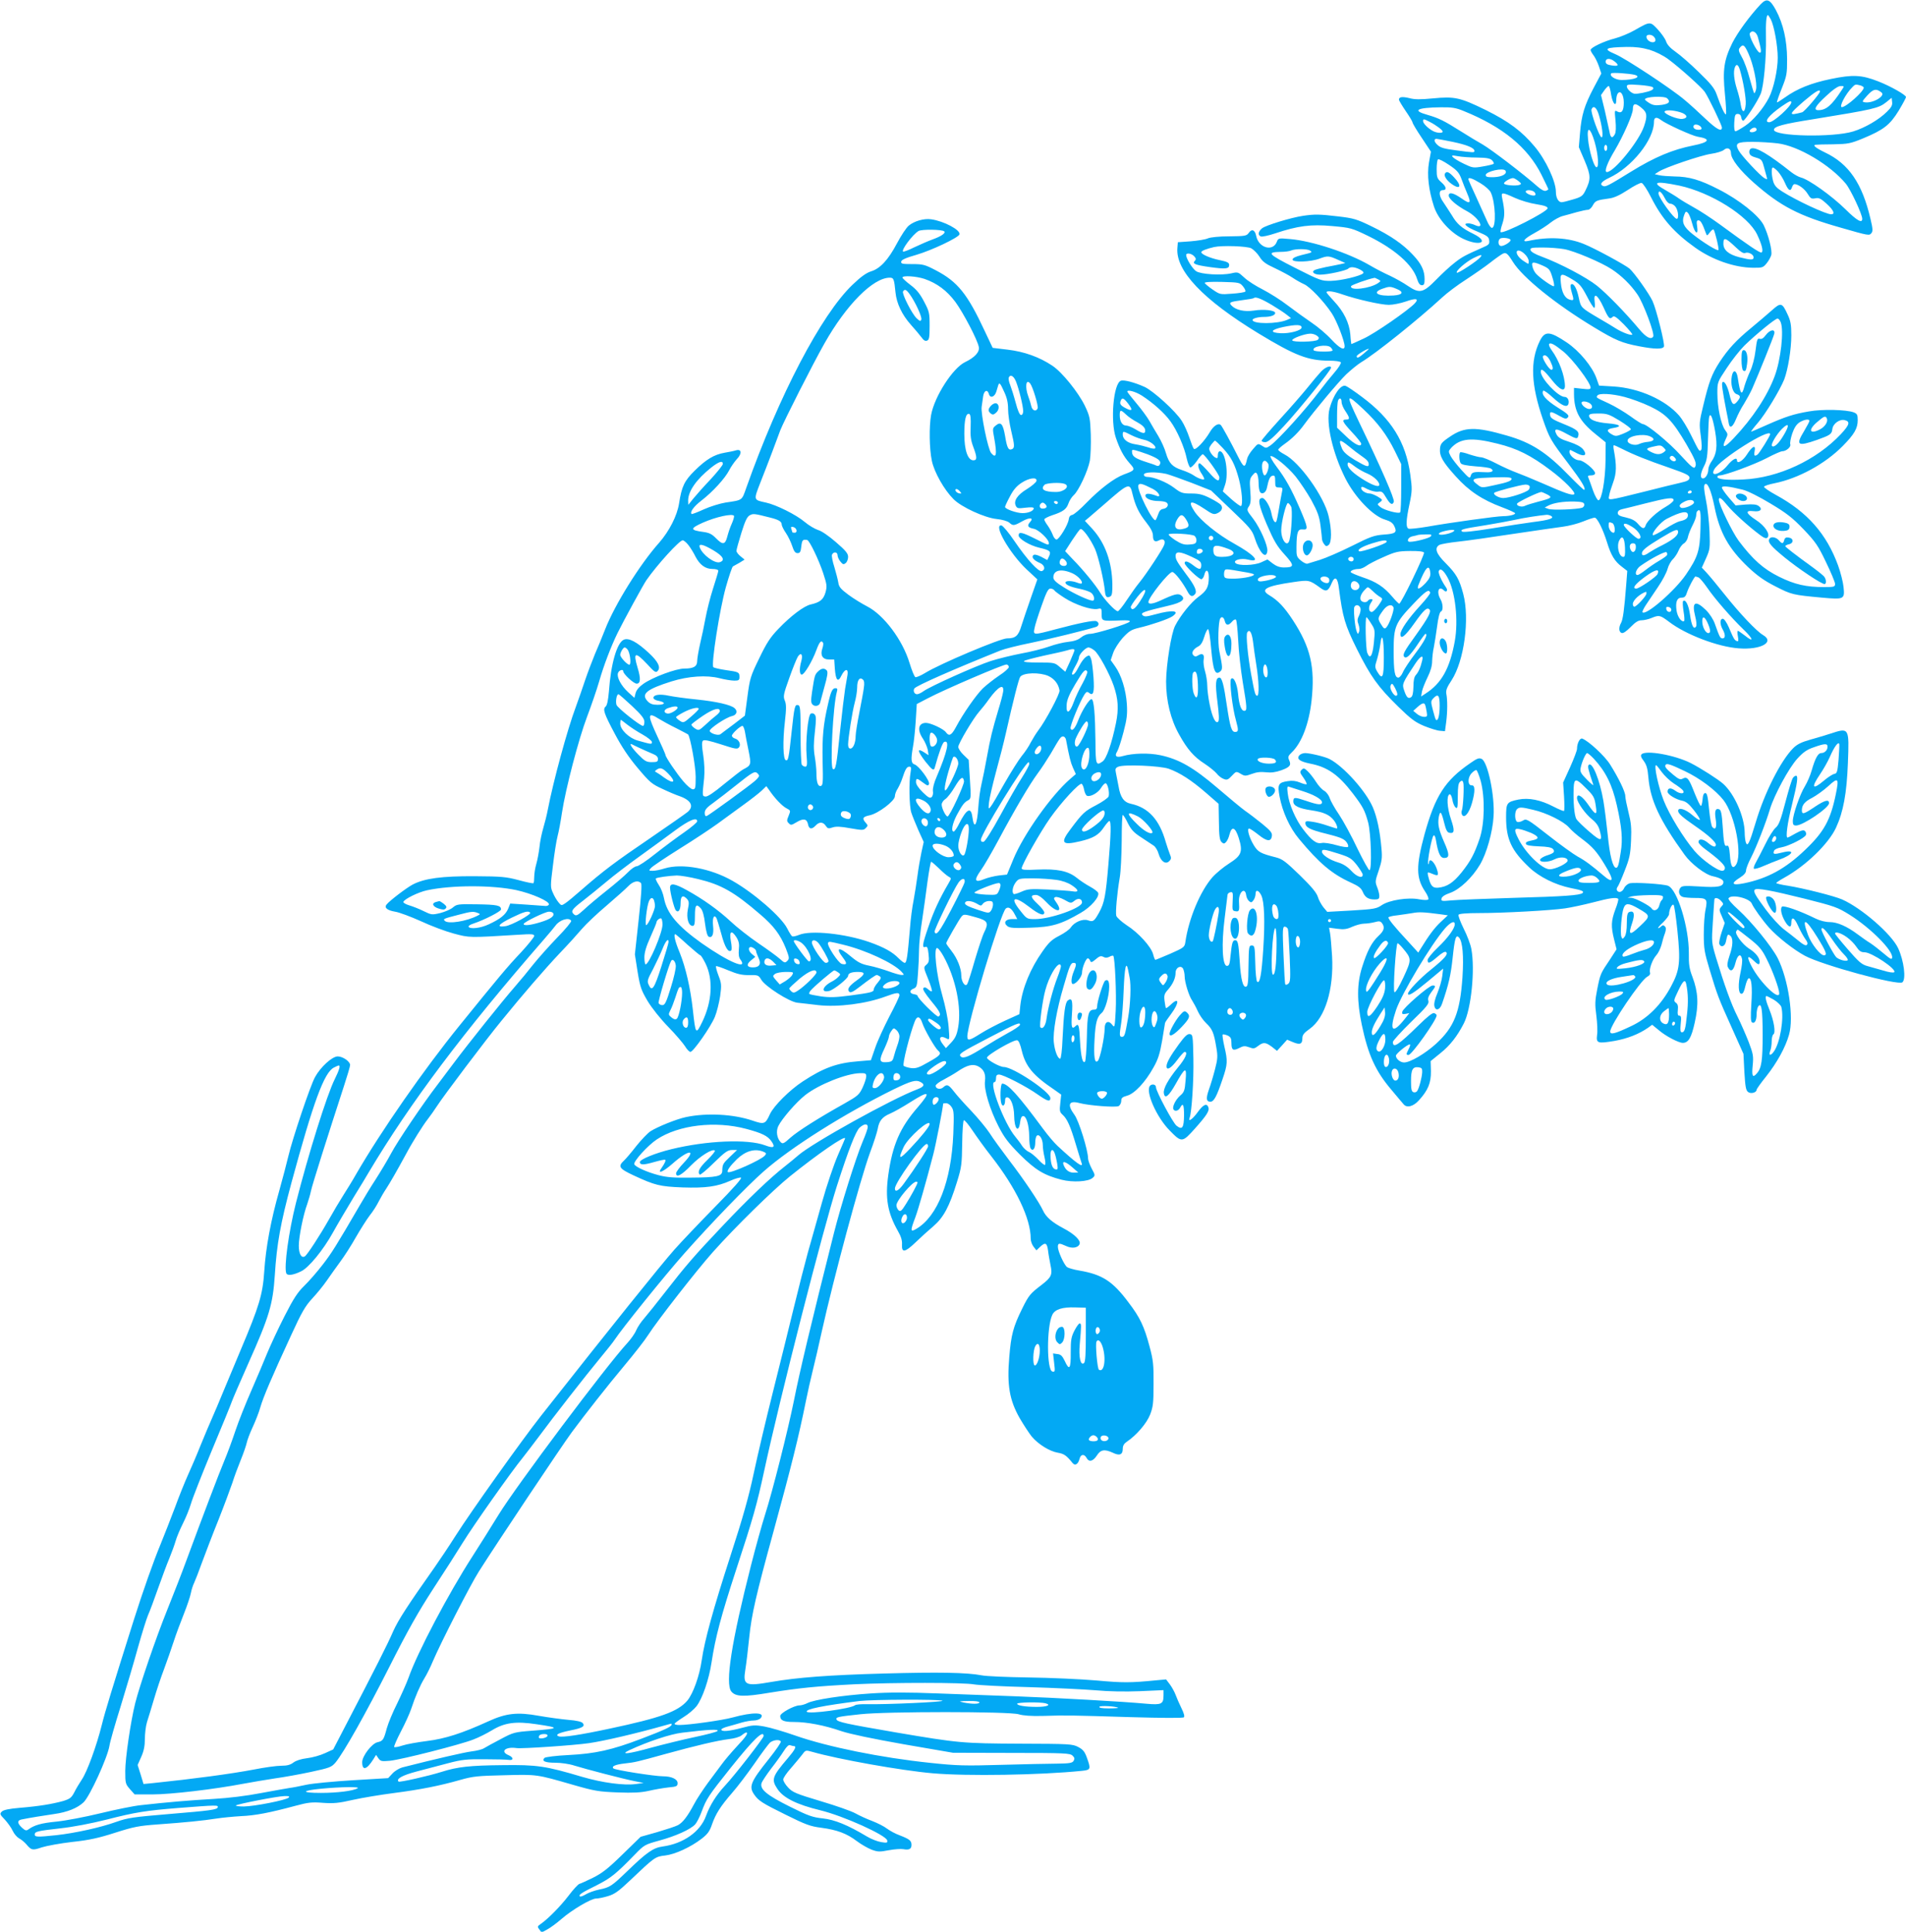 <?xml version="1.0" standalone="no"?>
<!DOCTYPE svg PUBLIC "-//W3C//DTD SVG 20010904//EN"
 "http://www.w3.org/TR/2001/REC-SVG-20010904/DTD/svg10.dtd">
<svg version="1.0" xmlns="http://www.w3.org/2000/svg"
 width="1263pt" height="1280pt" viewBox="0 0 1263 1280"
 preserveAspectRatio="xMidYMid meet">
<g transform="translate(0,1280) scale(0.1,-0.1)"
fill="#03a9f4" stroke="none">
<path d="M11668 12773 c-75 -80 -153 -187 -189 -258 -55 -112 -65 -178 -49
-337 7 -70 10 -131 7 -135 -7 -6 -31 44 -62 132 -14 40 -38 70 -118 147 -55
54 -124 114 -153 134 -36 25 -57 48 -64 70 -6 18 -31 53 -55 79 -50 54 -50 54
-153 -5 -37 -21 -95 -45 -129 -54 -72 -18 -163 -61 -163 -77 0 -6 9 -22 19
-35 11 -14 27 -47 36 -73 l16 -48 -50 -94 c-62 -118 -81 -180 -91 -299 l-8
-95 39 -91 c41 -98 42 -122 3 -200 -16 -32 -27 -40 -79 -55 -33 -10 -68 -19
-77 -19 -22 0 -38 30 -38 69 0 69 -67 212 -140 299 -86 103 -172 167 -325 243
-170 83 -205 91 -350 77 -83 -8 -121 -8 -157 2 -46 11 -68 8 -68 -10 0 -6 20
-39 45 -76 25 -36 45 -70 45 -75 0 -6 27 -52 61 -102 l61 -92 -13 -72 c-14
-83 -2 -183 33 -291 27 -83 108 -173 193 -214 112 -53 178 -22 69 32 -78 38
-109 65 -143 123 -18 28 -43 67 -56 86 -31 42 -33 81 -5 81 29 0 25 23 -10 53
-27 24 -30 33 -30 86 0 33 4 62 9 65 5 4 38 -13 72 -36 54 -36 67 -51 83 -93
10 -27 27 -71 38 -96 29 -67 21 -75 -37 -34 -53 37 -85 45 -85 19 0 -22 54
-68 122 -104 76 -41 124 -124 53 -92 -14 7 -35 12 -46 12 -40 0 -12 -25 62
-55 64 -27 74 -34 77 -58 3 -24 -2 -30 -45 -48 -115 -51 -133 -60 -184 -100
-30 -23 -84 -73 -121 -111 -87 -89 -111 -95 -188 -43 -30 21 -84 51 -120 68
-36 16 -96 47 -133 69 -142 83 -384 162 -529 174 -76 7 -78 6 -87 -18 -26 -68
-121 -41 -137 39 -8 40 -29 49 -49 20 -14 -20 -24 -22 -128 -23 -68 0 -124 -6
-142 -13 -16 -8 -68 -16 -115 -20 l-85 -6 -3 -38 c-13 -150 169 -342 537 -566
242 -147 329 -181 471 -181 38 0 72 -5 75 -11 4 -5 -15 -36 -42 -67 -27 -31
-71 -86 -98 -122 -93 -124 -273 -323 -327 -362 -28 -19 -30 -19 -55 -2 -27 17
-27 17 -60 -22 -19 -21 -36 -50 -39 -64 -14 -65 -21 -63 -62 18 -45 90 -103
196 -112 205 -16 17 -49 -4 -74 -48 -35 -59 -94 -121 -105 -109 -5 5 -18 39
-30 75 -12 36 -34 86 -50 110 -40 64 -188 198 -246 225 -66 30 -138 49 -158
41 -49 -19 -70 -267 -33 -377 27 -79 52 -125 91 -169 40 -44 38 -47 -38 -75
-64 -24 -156 -94 -247 -187 -41 -43 -84 -79 -95 -81 -13 -2 -21 -12 -23 -29
-4 -36 -64 -134 -81 -134 -8 0 -19 14 -25 31 -6 16 -21 44 -33 61 -13 17 -23
36 -23 41 0 6 24 18 53 28 71 23 94 40 107 78 6 18 21 42 34 54 33 28 95 161
108 230 5 31 8 109 6 173 -4 107 -6 120 -39 190 -44 90 -151 223 -216 266 -85
57 -186 93 -295 106 l-100 12 -52 110 c-116 249 -180 328 -325 404 -73 38 -85
41 -156 41 -66 0 -76 2 -73 17 2 12 32 25 102 45 99 29 277 113 284 135 8 29
-103 88 -188 100 -47 7 -112 -12 -148 -42 -16 -13 -51 -66 -78 -117 -58 -110
-112 -168 -172 -186 -31 -10 -67 -35 -123 -89 -207 -198 -486 -731 -704 -1346
-30 -85 -23 -80 -137 -97 -37 -6 -102 -26 -144 -45 -43 -20 -79 -33 -81 -31
-13 13 15 51 66 90 74 57 156 147 183 200 11 22 34 55 50 73 36 37 33 70 -5
59 -12 -4 -46 -11 -76 -16 -69 -12 -122 -44 -198 -119 -68 -67 -86 -105 -103
-216 -13 -83 -65 -184 -132 -261 -127 -142 -294 -410 -358 -574 -18 -47 -49
-121 -68 -165 -18 -44 -47 -120 -64 -170 -16 -49 -45 -131 -63 -181 -55 -146
-149 -492 -185 -679 -6 -33 -20 -88 -30 -122 -10 -34 -22 -90 -25 -125 -4 -34
-13 -85 -21 -112 -8 -27 -14 -66 -14 -86 0 -20 -2 -39 -5 -42 -3 -3 -47 6 -98
20 -83 22 -113 25 -292 26 -217 1 -331 -14 -410 -55 -40 -21 -152 -106 -173
-132 -18 -21 3 -39 56 -48 27 -4 104 -33 171 -63 66 -31 165 -68 218 -82 105
-28 99 -28 426 -8 90 6 107 5 107 -8 0 -7 -39 -56 -87 -108 -92 -97 -150 -167
-410 -488 -235 -290 -516 -694 -683 -982 -23 -41 -62 -104 -85 -140 -23 -36
-66 -108 -95 -160 -60 -106 -144 -235 -160 -245 -23 -14 -40 17 -40 71 0 58
30 207 56 276 8 24 20 63 25 88 8 39 110 361 219 696 22 67 40 128 40 137 0
23 -48 57 -82 57 -37 0 -114 -70 -151 -138 -32 -59 -148 -404 -176 -522 -11
-47 -38 -149 -60 -228 -56 -196 -90 -380 -100 -537 -10 -153 -34 -231 -154
-515 -38 -91 -91 -217 -117 -280 -26 -63 -59 -142 -74 -175 -15 -33 -49 -114
-76 -180 -26 -66 -65 -156 -85 -200 -20 -44 -59 -141 -86 -215 -28 -74 -71
-184 -96 -245 -45 -108 -116 -309 -175 -495 -148 -469 -191 -609 -213 -698
-35 -141 -98 -313 -133 -364 -16 -24 -39 -62 -50 -85 -19 -36 -29 -43 -74 -57
-72 -20 -163 -35 -287 -45 -72 -6 -108 -14 -119 -25 -15 -15 -13 -19 20 -53
19 -21 43 -54 52 -74 9 -20 28 -42 42 -50 14 -7 36 -25 48 -39 34 -41 42 -42
103 -21 32 10 123 27 202 36 112 12 175 26 284 61 122 39 157 46 281 55 182
13 303 25 391 39 39 6 112 13 163 16 94 4 187 22 362 69 82 22 107 25 180 19
71 -5 104 -2 200 20 63 14 185 34 270 45 177 23 303 48 440 87 84 24 117 27
292 31 217 6 214 6 453 -63 146 -42 172 -46 297 -51 105 -4 154 -1 205 10 38
9 96 19 131 23 56 5 62 8 62 29 0 26 -40 45 -97 45 -54 0 -317 41 -328 52 -15
14 13 26 75 33 67 7 86 12 270 63 203 56 345 89 418 98 37 4 72 14 86 25 13
11 27 19 30 19 18 0 -1 -29 -62 -93 -37 -40 -82 -93 -99 -117 -18 -25 -60 -81
-93 -125 -32 -44 -74 -107 -91 -140 -43 -81 -75 -122 -107 -139 -15 -8 -76
-28 -137 -46 l-110 -31 -120 -117 c-96 -94 -135 -124 -195 -154 -41 -20 -82
-39 -91 -41 -9 -3 -42 -39 -72 -79 -52 -68 -135 -153 -186 -188 -20 -14 -21
-17 -7 -35 l15 -20 37 20 c21 11 63 42 94 69 70 61 197 136 230 136 15 0 50 7
79 16 44 13 70 32 145 103 163 155 168 159 233 166 67 8 169 55 242 111 40 31
54 50 69 95 25 71 56 120 135 211 35 40 101 127 147 193 45 66 92 128 102 138
22 18 63 23 72 8 4 -5 -32 -57 -79 -116 -121 -151 -134 -183 -98 -235 29 -42
52 -57 210 -135 131 -65 163 -77 235 -86 105 -14 169 -38 235 -88 29 -22 73
-47 98 -57 41 -15 53 -16 114 -4 38 7 81 10 97 7 38 -7 54 1 54 28 0 28 -12
38 -76 63 -29 10 -67 31 -86 45 -19 15 -63 37 -99 51 -35 13 -85 36 -110 50
-26 15 -129 51 -230 81 -164 49 -187 59 -216 90 -18 19 -33 43 -33 54 0 10 24
45 53 77 28 33 62 73 74 89 21 29 22 29 65 17 171 -49 590 -124 798 -142 225
-20 715 -12 988 16 60 6 62 11 34 88 -14 39 -25 53 -57 70 -38 20 -56 21 -385
22 -384 2 -406 4 -825 75 -331 57 -387 69 -392 86 -5 15 8 18 157 34 167 19
988 19 1050 0 30 -9 83 -13 160 -11 158 5 187 4 580 -8 213 -6 349 -7 355 -1
6 6 0 28 -17 62 -14 28 -31 68 -38 87 -7 19 -24 50 -38 69 l-25 33 -66 -6
c-171 -17 -219 -17 -396 -1 -104 9 -307 18 -450 20 -143 2 -282 8 -310 14 -98
19 -285 22 -650 12 -361 -10 -573 -26 -745 -56 -172 -30 -188 -22 -171 82 6
37 18 134 26 215 15 148 45 280 160 698 120 438 168 632 215 865 12 61 33 153
46 205 13 52 40 167 59 255 79 356 254 1006 320 1187 25 66 47 136 51 157 9
54 30 80 82 102 26 11 86 45 133 75 128 81 141 73 52 -31 -119 -136 -169 -251
-197 -452 -21 -152 -5 -248 64 -370 21 -36 29 -63 27 -90 -3 -56 20 -52 89 14
33 32 86 80 118 107 68 58 107 130 158 296 30 96 32 117 34 255 1 82 6 151 11
152 6 2 31 -29 58 -69 27 -40 82 -117 124 -170 164 -210 261 -412 261 -546 0
-17 9 -40 19 -53 l19 -24 24 23 c35 33 46 27 53 -25 3 -27 11 -69 16 -95 14
-64 7 -81 -59 -132 -76 -58 -85 -69 -128 -156 -60 -121 -74 -175 -86 -321 -16
-187 1 -286 69 -406 27 -46 63 -101 80 -122 44 -52 119 -98 173 -107 41 -7 57
-18 98 -69 17 -20 37 -6 46 30 8 30 31 32 46 5 16 -30 42 -24 68 15 25 40 51
44 106 19 44 -22 66 -13 66 25 0 22 8 35 27 48 63 42 131 121 154 179 20 52
23 76 23 204 1 128 -2 157 -27 250 -35 131 -63 191 -139 290 -105 141 -174
185 -325 211 -37 6 -74 17 -82 23 -20 15 -61 106 -61 134 0 26 8 27 54 6 39
-19 80 -13 90 13 9 23 -33 65 -105 103 -78 41 -118 76 -138 120 -25 54 -124
202 -226 335 -50 66 -108 146 -128 178 -21 32 -75 97 -120 145 -46 48 -98 106
-116 130 -36 46 -46 50 -71 27 -19 -17 -50 -10 -50 11 0 7 24 26 53 40 28 15
70 39 92 54 63 43 101 52 136 35 38 -20 52 -50 46 -98 -8 -55 32 -188 90 -301
38 -74 64 -108 142 -187 103 -102 159 -136 275 -166 75 -19 178 -13 206 12 18
16 18 18 -6 62 -13 25 -24 55 -24 67 0 54 -61 250 -90 289 -50 68 -38 97 33
78 64 -17 239 -30 260 -20 9 6 17 21 17 34 0 20 7 26 39 35 49 13 121 90 174
186 31 54 43 92 58 179 10 61 19 113 19 116 0 4 18 31 40 60 56 75 55 117 -2
62 -15 -14 -29 -25 -32 -22 -2 2 -6 23 -9 47 -5 38 -1 48 24 76 32 37 49 76
49 111 0 34 35 52 50 26 5 -11 10 -33 10 -49 0 -39 28 -131 50 -162 9 -14 26
-45 37 -70 11 -25 36 -61 56 -80 40 -38 51 -62 67 -161 10 -57 9 -76 -9 -145
-11 -43 -29 -103 -40 -133 -21 -60 -18 -81 10 -81 23 0 42 36 80 149 34 99 35
121 12 218 -9 40 -14 75 -11 78 3 3 17 0 32 -6 21 -10 26 -19 26 -50 0 -47 11
-54 52 -33 27 14 37 15 65 5 29 -11 36 -10 59 8 35 27 50 26 92 -5 l34 -27 34
37 33 37 38 -16 c47 -20 63 -13 63 24 0 23 9 36 49 64 102 73 160 262 148 481
-4 61 -9 128 -13 150 l-7 39 54 -7 c44 -6 64 -3 99 13 25 11 61 21 80 21 19 0
51 5 70 10 29 8 37 7 48 -7 20 -28 14 -50 -24 -85 -44 -41 -74 -98 -108 -206
-35 -110 -35 -226 -2 -383 42 -199 90 -305 196 -430 39 -46 75 -90 81 -96 21
-26 65 -15 102 27 60 66 80 115 79 192 l-2 67 64 52 c64 51 112 112 156 198
49 96 75 355 50 492 -5 30 -28 91 -51 136 -22 45 -38 87 -34 92 4 7 55 11 133
11 162 0 475 17 572 31 41 6 125 24 187 40 110 29 154 35 166 23 3 -3 -5 -35
-19 -70 -28 -76 -30 -112 -8 -200 l16 -64 -44 -68 c-63 -93 -64 -96 -84 -196
-15 -76 -16 -101 -6 -175 6 -47 9 -105 5 -128 -7 -56 3 -59 116 -40 84 15 162
45 223 88 l26 19 44 -36 c45 -39 131 -84 159 -84 37 0 57 34 79 134 27 120 23
202 -15 303 -21 54 -25 83 -24 157 1 171 -76 423 -138 447 -32 12 -223 24
-255 16 -13 -4 -30 -18 -36 -32 -12 -26 -36 -33 -47 -15 -4 6 -2 17 4 24 6 7
27 55 47 107 32 81 38 108 42 199 4 86 0 121 -17 188 -11 45 -21 93 -21 107 0
29 -44 119 -101 210 -34 55 -143 156 -184 171 -16 6 -35 -31 -35 -68 0 -11
-21 -66 -46 -122 l-46 -101 6 -91 c3 -50 3 -94 0 -97 -3 -3 -34 10 -69 28 -86
45 -165 61 -234 47 -77 -16 -81 -22 -81 -116 0 -147 35 -221 154 -334 67 -63
172 -115 274 -136 76 -15 90 -21 79 -33 -16 -15 -122 -23 -452 -32 -192 -6
-381 -13 -418 -17 -63 -6 -69 -5 -65 12 2 12 22 26 58 38 64 23 146 101 197
187 44 74 84 216 90 320 9 135 -38 358 -78 380 -18 9 -30 5 -77 -28 -167 -115
-232 -216 -303 -473 -56 -207 -56 -286 3 -375 18 -26 27 -50 22 -55 -5 -5 -31
-4 -59 1 -73 15 -199 -5 -248 -38 -35 -24 -50 -27 -200 -36 l-162 -9 -26 31
c-14 18 -31 49 -37 70 -9 27 -41 66 -119 142 -93 90 -115 107 -158 118 -102
26 -119 35 -147 81 -30 49 -47 110 -31 110 6 0 33 -18 62 -41 56 -45 84 -48
89 -8 3 21 -9 35 -65 81 -37 30 -88 69 -113 86 -25 18 -108 87 -185 153 -157
134 -253 189 -376 215 -76 16 -181 14 -250 -6 -42 -12 -56 0 -36 31 8 13 27
71 42 129 23 87 26 118 22 185 -6 94 -37 193 -78 250 l-29 41 16 47 c9 27 37
70 64 101 42 45 57 54 107 66 81 19 192 57 220 75 58 39 3 46 -109 15 -63 -17
-74 -18 -87 -6 -15 16 8 24 173 63 87 20 116 43 83 68 -20 15 -45 9 -137 -34
-50 -23 -80 -27 -80 -10 0 30 135 199 158 199 16 0 70 -70 102 -131 17 -32 32
-36 49 -15 15 18 -2 56 -59 131 -60 81 -70 98 -70 122 0 32 30 30 108 -7 52
-24 62 -33 62 -55 0 -32 -13 -32 -54 0 -35 27 -56 32 -56 14 0 -18 98 -111
112 -107 7 3 15 15 18 28 10 44 30 35 30 -14 0 -66 -14 -91 -69 -131 -48 -35
-119 -123 -154 -191 -26 -50 -59 -258 -60 -369 0 -129 30 -252 87 -353 54 -97
97 -147 169 -193 32 -21 67 -50 79 -64 11 -15 32 -31 46 -36 22 -9 30 -6 55
21 28 30 29 30 58 13 27 -16 32 -16 74 -1 31 12 60 15 94 11 35 -4 64 0 101
13 58 21 68 34 52 68 -9 20 -6 28 18 51 66 63 114 190 131 343 24 222 -7 354
-124 533 -57 87 -99 131 -156 165 -64 38 -22 61 159 87 103 15 106 15 179 -38
39 -29 53 -23 76 33 21 48 39 35 47 -34 25 -194 40 -245 119 -404 91 -182 139
-250 274 -382 84 -82 112 -103 171 -128 40 -16 87 -31 105 -32 l34 -3 8 60 c9
70 9 148 1 188 -4 22 3 42 35 90 83 128 121 406 77 572 -26 98 -46 132 -115
202 -66 65 -78 103 -42 123 11 5 66 15 123 21 57 6 220 29 362 51 143 21 292
43 332 48 40 5 101 21 135 35 34 14 68 25 76 25 17 0 55 -77 82 -164 26 -85
51 -126 98 -161 l36 -28 -7 -91 c-13 -168 -22 -231 -34 -253 -17 -30 -15 -60
3 -67 11 -4 31 10 60 39 32 33 51 45 73 45 16 0 46 7 65 15 51 21 57 20 118
-26 110 -84 322 -165 461 -175 146 -11 240 41 161 88 -43 25 -154 142 -254
268 -50 63 -105 129 -122 147 l-30 32 28 62 c26 59 27 67 23 178 -3 64 -13
158 -24 209 -13 67 -15 95 -7 103 17 17 42 -40 64 -149 34 -171 94 -277 223
-400 63 -59 107 -90 184 -129 104 -53 111 -55 306 -73 146 -13 151 -11 142 71
-3 31 -19 95 -36 142 -76 209 -204 354 -411 467 -46 25 -82 50 -80 55 3 6 34
16 70 23 158 32 334 128 451 246 77 78 100 117 100 172 0 36 -4 43 -27 52 -49
18 -208 22 -296 6 -101 -17 -156 -35 -280 -90 -53 -24 -100 -44 -103 -44 -3 0
16 26 44 58 51 59 146 216 175 288 25 66 47 199 47 293 0 69 -5 96 -24 136
-37 81 -45 83 -107 27 -30 -26 -90 -78 -134 -114 -102 -84 -153 -140 -211
-228 -52 -81 -70 -130 -108 -289 -26 -106 -27 -119 -16 -199 7 -53 8 -88 2
-94 -12 -12 -13 -9 -68 102 -23 47 -58 104 -78 127 -90 103 -264 181 -431 192
l-99 6 -17 48 c-28 79 -114 182 -197 238 -114 76 -145 78 -179 9 -65 -133 -58
-290 21 -519 44 -127 51 -138 170 -295 86 -114 115 -161 104 -172 -3 -2 -46
39 -98 92 -151 156 -251 221 -415 268 -207 60 -281 59 -378 -8 -55 -37 -62
-47 -65 -79 -4 -49 18 -88 105 -184 86 -96 175 -155 306 -204 48 -18 87 -36
87 -40 0 -9 -38 -19 -79 -19 -42 0 -359 -44 -504 -70 -60 -10 -115 -16 -123
-13 -19 7 -18 52 6 164 18 87 18 101 5 195 -30 216 -126 370 -320 514 -49 37
-98 70 -108 73 -32 12 -82 -59 -107 -151 -25 -96 20 -293 105 -462 64 -126
183 -250 263 -273 34 -10 51 -22 60 -41 22 -43 11 -53 -68 -58 -64 -5 -88 -13
-213 -76 -78 -39 -173 -80 -212 -92 -38 -12 -76 -23 -82 -25 -7 -2 -26 7 -43
21 -28 24 -30 30 -29 92 1 97 9 118 42 114 37 -4 35 11 -19 137 -58 133 -94
198 -156 280 -27 36 -44 67 -39 69 19 6 112 -69 166 -135 28 -35 75 -105 104
-156 41 -76 53 -107 61 -168 5 -41 10 -81 10 -90 0 -8 6 -24 14 -34 12 -16 16
-17 30 -6 21 17 21 103 0 191 -30 131 -193 358 -292 409 -23 12 -42 26 -42 31
0 5 19 22 43 39 46 32 93 78 129 128 65 89 229 285 279 333 32 30 76 66 99 80
96 57 380 285 535 428 33 31 105 85 160 120 55 36 127 86 160 112 33 26 70 52
81 58 23 12 33 5 69 -53 65 -104 284 -281 540 -435 140 -85 185 -103 295 -124
103 -20 159 -21 166 -2 7 17 -50 245 -75 300 -22 49 -123 191 -154 217 -32 26
-232 135 -303 163 -103 42 -233 49 -366 20 -48 -10 -31 13 40 52 37 20 86 52
108 70 23 18 59 38 80 43 22 6 64 17 94 26 30 8 62 15 72 15 10 0 24 13 33 30
16 30 25 34 107 45 33 4 70 21 124 56 42 28 83 49 92 47 9 -2 37 -44 62 -94
72 -143 154 -236 295 -336 111 -79 256 -130 378 -132 65 -1 70 1 93 29 14 17
27 41 31 55 8 30 -19 135 -50 198 -32 64 -162 168 -298 237 -124 64 -196 85
-294 86 -38 1 -83 4 -100 8 l-30 7 25 16 c41 28 280 109 349 119 36 5 73 17
83 25 23 21 48 11 48 -20 0 -39 59 -115 153 -198 176 -155 298 -218 573 -296
191 -55 190 -54 205 -36 10 12 9 29 -6 92 -55 237 -144 367 -302 442 -62 30
-85 49 -61 51 7 1 60 3 118 3 97 2 112 5 195 39 137 57 178 89 236 183 27 45
49 86 49 91 0 14 -102 72 -184 104 -110 43 -168 46 -313 16 -131 -27 -224 -64
-306 -123 -27 -19 -51 -34 -52 -32 -2 2 12 44 32 93 33 83 35 95 35 194 -1
125 -25 232 -74 324 -39 72 -61 81 -100 40z m66 -101 c22 -43 46 -174 46 -255
0 -80 -27 -203 -58 -264 -37 -72 -105 -152 -158 -187 -30 -20 -58 -36 -64 -36
-7 0 -10 22 -8 58 3 49 6 57 23 57 13 0 21 -8 23 -22 2 -13 8 -23 13 -23 12 0
95 127 116 178 20 48 38 239 35 372 -2 98 2 150 13 150 2 0 11 -13 19 -28z
m-85 -120 c23 -83 25 -105 10 -100 -18 5 -73 114 -64 127 15 25 44 11 54 -27z
m-691 6 c18 -18 15 -38 -6 -38 -21 0 -42 18 -42 37 0 16 32 17 48 1z m628
-113 c32 -70 60 -201 50 -239 -4 -15 -9 -26 -12 -23 -3 2 -16 46 -30 97 -13
51 -36 114 -51 140 -23 41 -25 51 -14 64 21 26 31 19 57 -39z m-655 25 c41
-13 90 -37 126 -64 73 -54 218 -184 239 -214 25 -36 114 -221 114 -237 0 -31
-35 -12 -109 58 -42 40 -103 96 -137 124 -85 73 -395 277 -460 304 -85 36 -70
45 75 48 58 1 104 -5 152 -19z m-230 -79 c30 -24 23 -32 -24 -24 -27 4 -37 11
-37 24 0 25 31 25 61 0z m828 -53 c22 -74 42 -187 39 -228 -4 -60 -24 -62 -33
-4 -3 25 -15 73 -26 106 -19 61 -24 113 -13 142 10 25 22 19 33 -16z m-696
-34 c47 -14 -7 -34 -88 -34 -41 0 -84 28 -68 44 7 7 120 -1 156 -10z m119 -82
c7 -7 4 -13 -8 -20 -24 -12 -94 -26 -114 -23 -22 4 -50 32 -50 49 0 12 13 14
81 9 45 -3 86 -10 91 -15z m1376 12 c12 -4 22 -10 22 -15 0 -25 -117 -129
-145 -129 -21 0 25 89 71 134 17 18 20 18 52 10z m-1652 -61 c10 -60 34 -86
34 -36 0 15 4 34 9 42 18 27 41 -6 41 -58 0 -56 -14 -75 -43 -60 -18 11 -19 8
-12 -59 4 -46 3 -77 -4 -91 -17 -31 -29 -26 -36 17 -4 20 -18 83 -31 140 l-25
102 21 30 c12 17 25 30 30 30 4 0 12 -26 16 -57z m1528 30 c-66 -101 -103
-133 -155 -133 -35 0 -20 28 52 94 48 45 80 66 96 66 25 0 25 0 7 -27z m264
-16 c28 -22 -57 -73 -110 -65 -21 3 -21 5 16 46 39 43 59 47 94 19z m-408 7
c0 -14 -102 -133 -118 -138 -94 -25 -93 -17 13 75 72 61 105 81 105 63z
m-1012 -46 c23 -23 12 -36 -37 -43 -39 -5 -57 -3 -80 11 -17 10 -31 22 -31 25
0 19 130 25 148 7z m1455 -89 c-52 -52 -145 -106 -223 -130 -133 -41 -525 -33
-525 11 0 22 58 38 260 70 406 66 433 73 483 112 l37 30 3 -28 c3 -21 -5 -36
-35 -65z m-633 63 c0 -26 -117 -132 -146 -132 -39 0 -3 46 83 106 50 34 63 40
63 26z m-991 -38 c36 -30 38 -52 15 -121 -34 -100 -199 -303 -246 -303 -20 0
2 61 53 145 54 91 119 237 119 271 0 41 17 44 59 8z m-1179 -20 c257 -104 423
-240 514 -421 25 -51 46 -94 46 -97 0 -2 -7 -7 -16 -10 -10 -4 -30 6 -53 26
-96 85 -307 246 -367 281 -27 15 -92 54 -144 87 -111 70 -145 87 -221 109
-104 29 -72 48 87 50 76 1 101 -3 154 -25z m895 -26 c21 -71 31 -148 18 -148
-14 0 -74 167 -67 185 12 30 34 14 49 -37z m540 18 c46 -14 54 -39 13 -44 -31
-4 -118 31 -118 47 0 14 54 13 105 -3z m-129 -51 c35 -27 207 -105 244 -111
89 -14 78 -37 -30 -58 -136 -27 -254 -76 -413 -174 -147 -91 -167 -101 -183
-95 -27 10 -13 30 38 54 151 70 298 253 298 372 0 30 16 35 46 12z m-1533 -12
c43 -22 87 -55 87 -65 0 -12 -38 -10 -63 3 -33 17 -67 51 -67 66 0 17 4 16 43
-4z m1801 -39 c4 -10 -2 -14 -19 -14 -25 0 -40 14 -31 29 8 13 43 2 50 -15z
m366 -14 c0 -11 -30 -21 -42 -14 -7 5 -4 12 7 20 18 13 35 10 35 -6z m-1073
-81 c24 -84 30 -173 11 -167 -17 6 -48 110 -55 187 -9 89 15 78 44 -20z m-941
1 c95 -20 144 -40 144 -60 0 -12 -3 -12 -122 4 -78 10 -103 17 -123 36 -23 21
-25 40 -6 40 5 0 53 -9 107 -20z m2154 -10 c137 -17 347 -142 451 -267 33 -40
109 -203 109 -233 0 -32 -35 -12 -112 64 -88 87 -243 198 -295 210 -15 4 -44
20 -63 35 -151 120 -235 169 -266 157 -9 -3 -14 -15 -12 -28 2 -15 14 -24 43
-32 36 -10 41 -16 52 -56 7 -25 15 -56 19 -69 6 -21 5 -22 -13 -12 -27 14
-154 150 -172 184 -26 48 -12 57 91 57 51 0 127 -5 168 -10z m-1130 -30 c0
-11 -4 -20 -10 -20 -5 0 -10 9 -10 20 0 11 5 20 10 20 6 0 10 -9 10 -20z
m-863 -64 c64 -1 86 -5 100 -18 9 -10 14 -20 11 -23 -3 -4 -36 -12 -72 -18
-63 -11 -68 -10 -126 18 -34 16 -66 36 -73 44 -10 12 -6 13 33 6 25 -5 82 -9
127 -9z m1995 -93 c14 -16 35 -49 46 -75 22 -51 37 -60 47 -28 3 11 11 20 16
20 25 0 68 -32 87 -64 19 -31 25 -35 51 -30 24 5 36 -1 75 -36 47 -43 58 -70
30 -70 -34 0 -228 90 -326 152 -36 23 -50 39 -58 66 -12 44 -13 92 -2 92 5 0
20 -12 34 -27z m-1806 6 c13 -21 -23 -41 -77 -43 -42 -1 -54 2 -54 14 0 24
117 51 131 29z m-166 -83 c30 -18 61 -45 68 -60 32 -65 38 -236 8 -236 -7 0
-21 19 -31 43 -10 23 -42 94 -71 157 -30 64 -54 119 -54 123 0 14 26 6 80 -27z
m251 15 c21 -17 22 -20 8 -26 -25 -9 -104 -2 -103 10 1 11 42 35 60 35 7 0 22
-9 35 -19z m1067 -31 c209 -45 457 -200 516 -325 31 -66 42 -110 29 -118 -9
-6 -86 46 -278 187 -55 40 -131 90 -170 111 -38 21 -83 48 -100 60 -16 12 -56
36 -87 54 -98 55 -72 64 90 31z m-959 -44 c7 -9 8 -17 2 -20 -13 -8 -61 11
-61 24 0 15 46 12 59 -4z m861 -36 c13 -26 27 -40 40 -40 10 0 26 -10 34 -22
17 -24 22 -78 7 -78 -19 0 -121 141 -121 168 0 25 20 11 40 -28z m-992 -1 c37
-17 101 -36 142 -42 55 -9 75 -16 75 -27 0 -23 -296 -173 -311 -158 -3 3 2 29
12 57 16 50 16 83 -2 169 -8 40 -2 40 84 1z m1175 -169 c17 -67 43 -84 33 -21
-5 33 -3 41 9 41 14 0 26 -21 49 -85 7 -19 8 -19 26 5 10 14 21 22 25 19 9
-10 38 -130 32 -136 -8 -7 -98 48 -169 104 -62 49 -76 80 -58 128 9 25 13 27
25 14 8 -8 20 -39 28 -69z m-4956 -53 c11 -12 -21 -33 -76 -53 -25 -9 -79 -32
-119 -51 -40 -20 -75 -33 -78 -30 -12 12 63 112 102 136 21 13 157 11 171 -2z
m3753 -58 c0 -12 -42 -39 -62 -39 -24 0 -25 47 0 52 24 5 62 -3 62 -13z m1497
-52 c28 -27 47 -38 58 -33 21 8 55 -10 55 -29 0 -19 -16 -19 -96 1 -69 18
-104 47 -104 89 0 46 13 42 87 -28z m-3216 -2 c16 -9 41 -34 55 -56 20 -33 41
-48 102 -76 42 -20 95 -48 117 -63 22 -15 56 -34 76 -43 38 -16 131 -113 184
-193 32 -48 85 -184 85 -218 0 -31 -32 -15 -88 45 -31 34 -90 84 -132 112 -41
28 -112 79 -158 114 -45 35 -119 81 -163 104 -44 22 -100 57 -123 79 -41 38
-43 39 -86 29 -65 -15 -202 -7 -234 14 -24 16 -66 83 -66 107 0 17 36 11 53
-8 13 -14 14 -21 4 -31 -18 -18 2 -27 102 -41 102 -14 126 -12 126 14 0 15
-12 22 -61 32 -65 13 -124 39 -124 53 0 9 37 23 85 34 53 12 217 6 246 -8z
m2075 -6 c66 -12 244 -87 314 -133 64 -42 126 -102 171 -168 39 -57 115 -260
104 -278 -14 -23 -47 -6 -92 48 -93 111 -215 236 -281 289 -69 55 -243 147
-367 193 -44 16 -71 32 -73 43 -3 15 7 17 80 17 47 0 111 -5 144 -11z m-1686
-9 c19 -12 16 -13 -55 -30 -40 -10 -60 -20 -60 -30 0 -20 119 -16 178 6 54 20
62 20 122 -7 l50 -22 -35 -8 c-19 -4 -63 -13 -96 -19 -34 -7 -67 -16 -74 -20
-22 -13 0 -30 38 -30 49 0 173 27 186 40 14 14 42 12 78 -6 19 -10 27 -19 21
-25 -18 -18 -148 -49 -213 -50 -63 -1 -70 1 -238 86 -181 92 -191 104 -97 106
28 0 59 4 70 9 27 12 107 12 125 0z m1425 -25 c14 -13 25 -34 25 -46 0 -21 0
-21 -27 -3 -33 20 -52 44 -53 62 0 20 29 14 55 -13z m-295 -19 c-20 -25 -150
-110 -156 -103 -11 10 59 71 108 96 50 25 65 27 48 7z m413 -56 c42 -19 48
-26 63 -75 10 -30 15 -58 11 -61 -6 -7 -91 52 -119 83 -9 10 -20 30 -23 46 -9
34 4 35 68 7z m197 -92 c47 -28 60 -44 95 -110 22 -43 44 -78 49 -78 5 0 6 18
3 40 -9 66 19 49 58 -35 34 -76 42 -84 62 -64 9 9 27 -4 73 -50 34 -35 59 -65
56 -68 -7 -8 -66 14 -106 39 -19 12 -71 44 -115 69 -120 71 -119 70 -133 135
-13 63 -34 100 -51 90 -6 -4 -5 -23 4 -53 16 -53 15 -57 -15 -48 -31 10 -51
47 -57 109 -7 68 0 70 77 24z m-4294 4 c84 -29 149 -78 205 -153 52 -71 146
-250 155 -298 7 -33 -27 -70 -92 -101 -81 -40 -201 -226 -224 -349 -14 -78
-12 -225 5 -305 16 -76 82 -192 143 -253 52 -53 207 -124 286 -132 39 -4 72
-14 84 -24 24 -22 31 -22 86 9 50 28 79 24 51 -6 -21 -24 -14 -36 26 -44 32
-6 98 -69 99 -93 0 -18 -1 -18 -90 27 -88 44 -110 49 -110 22 0 -22 72 -66
136 -81 72 -17 80 -24 66 -56 l-12 -26 -41 22 c-29 14 -45 17 -52 10 -14 -14
5 -35 43 -51 32 -13 40 -44 14 -54 -21 -8 -96 73 -182 199 -37 55 -76 101 -85
103 -59 11 53 -184 165 -290 l72 -67 -43 -123 c-24 -68 -52 -151 -63 -186 -20
-66 -39 -82 -95 -82 -45 0 -446 -169 -544 -230 -28 -17 -57 -29 -63 -27 -7 3
-24 45 -39 94 -46 153 -171 319 -281 375 -33 17 -89 51 -124 77 -51 38 -63 52
-67 81 -3 19 -15 65 -26 102 -12 37 -19 74 -16 82 9 22 37 20 37 -3 0 -10 8
-29 19 -42 16 -20 21 -21 35 -10 9 7 16 26 16 41 0 22 -16 42 -80 97 -47 41
-96 75 -119 81 -21 7 -61 30 -88 53 -58 49 -189 114 -258 129 -83 18 -82 15
-37 131 23 57 57 147 77 199 19 52 45 120 56 150 25 63 216 440 292 574 145
257 323 436 433 436 26 0 29 -8 38 -98 7 -72 43 -148 102 -214 27 -30 58 -67
70 -83 14 -20 25 -27 37 -22 14 5 17 21 17 98 0 86 -2 95 -37 161 -27 52 -50
80 -90 110 -29 22 -53 44 -53 49 0 15 92 9 146 -9z m3006 -3 c19 -10 19 -11 1
-24 -53 -37 -191 -54 -180 -21 3 8 111 47 155 55 2 1 12 -4 24 -10z m-895 -47
c12 -15 19 -30 15 -34 -5 -5 -44 -11 -88 -14 -78 -6 -80 -6 -128 27 -28 19
-51 39 -53 44 -2 6 39 9 114 7 114 -3 119 -4 140 -30z m1019 -17 c49 -20 39
-39 -22 -43 -104 -7 -147 19 -73 45 45 16 53 16 95 -2z m-3229 -33 c36 -49 85
-153 78 -170 -5 -12 -10 -11 -31 9 -31 29 -99 163 -90 178 11 17 21 13 43 -17z
m2869 -3 c96 -33 255 -69 307 -69 27 0 77 10 112 22 68 24 89 20 61 -11 -41
-45 -269 -203 -341 -235 -42 -20 -79 -36 -80 -36 -1 0 -5 28 -7 63 -7 78 -43
152 -109 222 -27 29 -49 55 -49 58 0 13 47 7 106 -14z m-466 -71 c38 -23 81
-51 97 -64 l28 -22 -25 -11 c-65 -29 -230 -29 -230 -1 0 10 37 20 75 20 45 0
75 11 75 26 0 18 -74 27 -142 16 -61 -9 -117 3 -146 32 -22 22 -13 26 69 37
40 5 75 11 78 14 10 11 51 -5 121 -47z m3370 -114 c22 -57 0 -249 -40 -356
-49 -132 -146 -279 -272 -412 -61 -65 -82 -69 -54 -9 17 35 17 37 -3 64 -27
37 -51 151 -51 243 0 73 0 74 62 167 34 52 87 119 117 149 76 74 203 178 219
179 7 1 17 -11 22 -25z m-3175 -34 c0 -20 -79 -41 -139 -38 -75 4 -67 23 16
41 87 18 123 17 123 -3z m101 -54 c15 -11 16 -17 7 -27 -15 -15 -167 -18 -170
-4 -3 12 80 43 118 44 14 1 34 -5 45 -13z m1633 -105 c62 -50 181 -208 181
-239 0 -12 -11 -13 -55 -8 l-55 6 0 -42 c1 -112 37 -179 141 -263 l69 -56 -1
-117 c-1 -129 -25 -267 -47 -267 -7 0 -23 29 -36 65 -12 36 -26 73 -30 83 -7
14 -3 17 18 17 15 0 26 6 26 14 0 22 -77 86 -105 86 -28 0 -65 32 -65 56 0 9
3 14 8 12 4 -2 24 -12 45 -23 48 -24 67 -10 37 28 -14 17 -45 34 -91 49 -55
17 -74 29 -85 50 -21 41 -2 42 70 2 55 -30 67 -33 72 -20 13 35 -2 49 -91 85
-72 29 -91 40 -93 59 -4 28 5 28 60 -3 39 -22 47 -23 58 -10 10 12 -1 23 -70
66 -77 49 -109 86 -94 110 3 5 32 -15 65 -46 58 -53 93 -68 102 -42 7 23 -5
47 -25 47 -43 0 -158 122 -158 167 0 27 21 11 71 -52 53 -68 89 -85 89 -42 -1
68 -40 171 -87 235 -13 17 -21 37 -18 42 8 13 36 -2 94 -49z m-1541 27 c7 -7
12 -16 12 -20 0 -11 -118 -10 -125 1 -15 26 89 43 113 19z m222 -38 c-36 -31
-50 -37 -50 -20 0 8 66 49 80 49 3 0 -11 -13 -30 -29z m1234 -55 c18 -38 20
-55 6 -55 -15 0 -63 77 -56 89 11 17 34 1 50 -34z m-3542 -132 c20 -49 48
-164 48 -197 0 -16 -6 -26 -14 -26 -9 0 -22 29 -36 83 -12 45 -29 98 -36 116
-8 19 -12 41 -10 48 10 25 33 13 48 -24z m95 -15 c17 -22 55 -148 49 -163 -9
-25 -35 -17 -42 13 -3 15 -12 44 -20 65 -24 65 -15 121 13 85z m-173 -54 c19
-40 26 -73 26 -115 0 -32 9 -95 20 -141 24 -101 25 -117 4 -125 -22 -8 -31 10
-44 89 -14 80 -28 96 -61 69 -22 -18 -23 -20 -11 -83 20 -111 14 -140 -20
-100 -21 23 -70 263 -63 307 3 19 7 51 10 70 6 39 29 47 38 14 8 -30 38 -20
49 16 5 17 11 36 13 43 7 20 13 14 39 -44z m912 -25 c73 -47 150 -115 190
-171 43 -58 93 -172 108 -247 7 -30 17 -56 23 -58 6 -2 25 16 43 41 17 26 35
46 40 46 13 0 110 -135 110 -153 0 -34 -19 -24 -69 33 -29 33 -57 60 -62 60
-15 0 -10 -33 11 -65 11 -16 20 -34 20 -38 0 -11 -40 2 -70 23 -14 10 -49 26
-77 35 -64 21 -87 45 -107 113 -8 29 -30 78 -49 110 -19 31 -46 77 -60 102
-14 25 -53 78 -86 117 -34 40 -61 75 -61 78 0 15 53 1 96 -26z m3198 -9 c43
-11 120 -39 170 -63 107 -51 149 -95 241 -251 60 -104 70 -129 57 -151 -7 -13
-25 2 -93 76 -79 88 -227 209 -253 209 -6 0 -43 23 -81 51 -39 28 -104 67
-145 86 -87 40 -84 38 -75 52 10 17 95 13 179 -9z m-3288 -45 c32 -42 27 -52
-14 -31 -37 19 -44 29 -36 50 9 24 20 20 50 -19z m1414 11 c0 -13 11 -40 25
-60 30 -45 31 -56 5 -56 -32 0 -24 -16 40 -85 33 -35 60 -69 60 -75 0 -26 -44
-5 -99 48 l-61 58 0 81 c0 45 3 88 6 97 9 24 24 19 24 -8z m144 -47 c95 -89
156 -170 209 -278 l42 -86 0 -157 c0 -86 -3 -159 -7 -163 -11 -11 -106 15
-131 35 -22 18 -22 19 -2 33 18 14 18 16 -15 36 -19 11 -43 21 -53 21 -27 0
-57 19 -57 36 0 12 8 11 41 -7 25 -12 54 -19 70 -17 25 4 32 -1 54 -39 27 -45
42 -53 51 -28 7 17 -84 225 -230 528 -90 189 -89 195 28 86z m1497 41 c25 -14
25 -40 0 -40 -20 0 -51 25 -51 41 0 12 27 12 51 -1z m-3069 -77 c15 -15 49
-38 76 -52 31 -17 48 -34 50 -48 4 -30 -13 -29 -63 2 -22 13 -50 25 -62 25
-26 0 -43 27 -43 69 0 38 6 38 42 4z m-1030 -79 c-3 -62 1 -91 17 -134 26 -69
27 -90 1 -90 -37 0 -60 67 -60 175 0 96 11 140 33 132 8 -3 11 -29 9 -83z
m4300 39 c43 -27 77 -52 75 -58 -2 -5 -25 -18 -52 -29 -42 -17 -50 -18 -73 -5
-39 22 -37 36 8 43 63 10 47 24 -37 31 -81 7 -123 25 -123 50 0 12 14 15 62
15 56 0 69 -4 140 -47z m633 -70 c17 -101 11 -153 -26 -204 -10 -15 -19 -37
-19 -49 0 -30 -18 -60 -35 -60 -21 0 -18 33 7 82 19 37 23 62 26 178 2 74 5
141 8 149 9 29 23 -6 39 -96z m741 83 c8 -21 -13 -54 -46 -71 -69 -36 -81 -4
-18 49 46 40 56 43 64 22z m-116 -15 c0 -5 -16 -35 -35 -67 -58 -95 -44 -104
85 -59 89 32 98 38 102 72 4 36 49 68 82 59 38 -9 32 -31 -26 -93 -162 -172
-413 -289 -645 -300 -106 -6 -173 1 -173 17 0 6 7 10 16 10 34 0 230 72 312
115 47 25 93 45 102 45 26 0 60 29 53 46 -3 9 3 41 13 71 14 40 28 61 49 75
32 19 65 24 65 9z m-172 -97 c-32 -54 -63 -82 -76 -69 -10 9 29 76 67 114 47
46 51 24 9 -45z m-4320 2 c26 -13 63 -26 83 -30 38 -7 83 -41 74 -56 -3 -5
-23 -3 -44 5 -22 7 -61 17 -87 21 -51 7 -84 33 -84 64 0 25 1 25 58 -4z m4232
7 c0 -11 -72 -127 -84 -135 -20 -14 -25 -8 -19 23 9 45 -15 34 -52 -24 -27
-42 -65 -64 -65 -37 0 23 -30 7 -64 -35 -48 -58 -115 -78 -87 -26 36 67 371
278 371 234z m-795 -15 c34 -15 27 -32 -16 -36 -19 -1 -44 -8 -57 -14 -27 -14
-77 0 -77 22 0 31 103 50 150 28z m-1011 -48 c130 -32 220 -77 351 -176 91
-68 170 -149 156 -159 -15 -9 -61 7 -211 73 -69 30 -147 62 -175 72 -27 10
-86 36 -130 59 -44 23 -89 41 -101 41 -11 0 -46 9 -77 19 -30 11 -58 17 -61
14 -9 -9 -7 -56 3 -72 6 -10 38 -16 98 -21 49 -3 94 -10 101 -14 26 -16 10
-28 -35 -25 -77 4 -90 1 -97 -23 -6 -21 -10 -19 -61 37 -30 33 -62 74 -72 92
-16 31 -16 33 2 54 60 65 135 73 309 29z m-1821 -29 c56 -60 80 -107 107 -207
19 -75 27 -164 14 -177 -4 -3 -32 17 -64 45 l-57 52 15 44 c25 73 2 222 -35
222 -7 0 -13 -11 -13 -25 0 -22 -3 -24 -18 -16 -10 5 -24 21 -31 34 -12 22
-11 28 5 51 11 14 22 26 25 26 4 0 27 -22 52 -49z m836 11 c25 -21 62 -49 81
-62 39 -27 50 -39 50 -57 0 -21 -17 -15 -92 29 -51 31 -75 52 -85 75 -26 64
-18 67 46 15z m1809 -16 c77 -39 169 -76 312 -125 112 -39 135 -50 135 -66 0
-16 -12 -23 -60 -34 -33 -7 -141 -34 -240 -59 -250 -62 -239 -61 -232 -26 2
16 15 56 27 89 22 60 23 111 4 213 -4 17 -3 32 0 32 4 0 28 -11 54 -24z m277
7 c16 -16 16 -17 -1 -30 -24 -17 -48 -16 -85 3 -35 18 -33 23 13 34 50 12 55
11 73 -7z m-3421 -43 c70 -27 91 -43 83 -65 -5 -12 -13 -15 -25 -10 -9 5 -37
14 -62 22 -72 23 -95 37 -98 62 -3 21 -1 23 23 17 14 -4 50 -15 79 -26z m3495
-24 c9 -10 9 -16 1 -21 -13 -8 -42 14 -34 26 8 13 20 11 33 -5z m-2696 -38
c11 -16 -8 -78 -23 -78 -12 0 -22 56 -15 80 7 23 23 22 38 -2z m-3613 -2 c0
-8 -37 -54 -82 -103 -46 -48 -97 -106 -115 -128 l-32 -40 -1 28 c0 62 54 140
153 219 51 40 77 48 77 24z m4195 -22 c17 -12 51 -32 76 -42 42 -18 79 -53 79
-74 0 -18 -39 -6 -96 28 -73 44 -114 82 -114 106 0 21 6 19 55 -18z m-1257
-44 c23 -6 99 -33 170 -60 l127 -50 135 -129 c121 -115 137 -134 153 -182 32
-101 77 -149 85 -91 5 34 -47 153 -94 215 -43 55 -44 58 -28 82 12 19 14 40 9
102 -5 69 -4 81 14 103 18 21 22 23 31 10 5 -8 10 -35 10 -60 0 -25 4 -51 9
-59 13 -21 40 -6 46 26 12 58 21 78 38 81 14 3 17 -4 17 -37 0 -37 2 -41 26
-41 23 0 25 -3 19 -30 -4 -17 -12 -66 -20 -111 -7 -44 -15 -83 -19 -87 -10 -9
-23 15 -31 57 -8 44 -42 101 -60 101 -34 0 -26 -44 29 -174 48 -111 67 -144
118 -200 67 -74 66 -86 -5 -86 -26 0 -49 8 -73 26 l-35 27 -42 -19 c-45 -21
-151 -24 -170 -5 -19 19 37 35 83 23 90 -22 43 31 -92 106 -107 59 -223 153
-262 212 -48 73 -28 80 64 19 54 -37 64 -40 86 -30 30 13 40 36 24 56 -7 8
-39 28 -73 45 -48 24 -73 30 -123 30 -58 0 -68 3 -114 38 -50 38 -135 72 -178
72 -13 0 -22 6 -22 15 0 18 79 20 148 5z m2287 -29 c8 -15 -21 -27 -113 -46
-81 -18 -84 -18 -109 2 -44 32 -39 42 24 46 124 7 192 7 198 -2z m-3147 -18
c-2 -9 -30 -33 -62 -53 -65 -39 -92 -80 -74 -113 8 -16 17 -17 64 -11 36 4 54
3 54 -4 0 -17 -35 -32 -74 -32 -39 0 -116 27 -116 41 0 5 14 36 32 69 22 43
44 69 76 90 51 34 106 41 100 13z m186 -19 c40 -15 -2 -54 -57 -54 -78 0 -105
18 -75 48 12 12 104 17 132 6z m586 -34 c39 -20 59 -60 23 -45 -46 17 -73 18
-73 1 0 -20 39 -36 88 -36 20 0 43 -4 51 -9 20 -13 7 -39 -21 -43 -16 -2 -26
-13 -33 -35 -6 -18 -14 -35 -17 -39 -18 -17 -126 201 -115 230 7 17 24 13 97
-24z m2495 20 c4 -6 1 -17 -5 -25 -15 -18 -130 -55 -169 -55 -30 0 -70 24 -59
35 9 9 176 53 205 54 12 1 25 -4 28 -9z m-2630 -55 c18 -75 41 -124 91 -187
30 -38 44 -66 44 -87 0 -36 13 -46 41 -31 27 15 44 0 34 -29 -9 -28 -119 -195
-165 -251 -21 -25 -58 -78 -84 -117 -26 -40 -53 -73 -59 -73 -17 0 -88 76
-118 125 -28 47 -111 149 -182 221 l-49 52 45 70 c25 38 50 73 56 76 13 9 66
-63 97 -131 22 -50 59 -208 66 -282 3 -37 14 -46 37 -32 10 6 13 29 12 82 -3
147 -48 271 -132 364 l-50 54 22 18 c12 10 61 52 108 93 161 141 168 144 186
65z m4044 30 c32 -8 108 -46 184 -92 107 -64 145 -94 219 -171 79 -83 96 -108
148 -217 33 -68 60 -133 60 -144 0 -19 -6 -21 -72 -21 -120 0 -195 17 -298 68
-104 51 -175 114 -269 239 -43 59 -131 240 -131 272 0 22 18 10 55 -36 38 -47
141 -141 218 -198 28 -21 41 -25 49 -17 21 21 -17 79 -77 117 -66 43 -73 65
-16 58 46 -6 64 12 35 34 -14 11 -37 13 -86 10 l-67 -6 -46 53 c-25 29 -45 59
-45 65 0 14 45 9 139 -14z m-5188 -11 c12 -14 11 -16 -5 -13 -11 2 -21 10 -24
17 -5 17 13 15 29 -4z m4849 -4 c0 -5 -7 -10 -16 -10 -8 0 -12 5 -9 10 3 6 10
10 16 10 5 0 9 -4 9 -10z m-958 -16 c38 -20 31 -25 -62 -49 -35 -9 -73 -21
-83 -26 -21 -12 -60 -2 -54 14 3 10 140 76 160 77 4 0 22 -7 39 -16z m838 -38
c0 -8 -24 -28 -52 -44 -59 -34 -124 -93 -133 -123 -9 -27 -22 -24 -51 10 -18
21 -40 33 -79 42 -42 9 -55 16 -55 30 0 12 10 21 28 25 15 3 86 21 157 39 146
37 185 42 185 21z m135 -16 c0 -16 -70 -44 -86 -34 -16 10 -10 23 19 38 33 19
67 17 67 -4z m-4215 0 c0 -5 -4 -10 -9 -10 -6 0 -13 5 -16 10 -3 6 1 10 9 10
9 0 16 -4 16 -10z m3488 -11 c2 -9 -4 -19 -13 -23 -30 -11 -200 -18 -225 -8
l-24 9 22 12 c35 19 101 29 172 28 51 -2 65 -5 68 -18z m-3569 -2 c13 -16 5
-27 -21 -27 -18 0 -25 20 -11 33 10 10 19 8 32 -6z m1627 -15 c9 -19 3 -160
-11 -219 -13 -55 -55 -4 -55 64 0 52 33 184 45 180 6 -2 15 -13 21 -25z m2712
-149 c-4 -143 -18 -185 -96 -300 -73 -107 -265 -274 -288 -250 -3 3 7 25 23
49 16 24 52 77 80 119 29 42 57 96 63 119 6 23 22 52 35 64 12 12 30 38 38 58
8 20 24 41 35 47 11 6 24 25 27 43 4 18 18 53 31 78 13 25 24 54 24 66 0 11 3
24 7 27 21 21 25 -3 21 -120z m-83 93 c0 -20 -16 -32 -55 -40 -14 -3 -58 -26
-98 -52 -40 -25 -76 -44 -79 -40 -12 12 52 88 91 108 96 49 141 57 141 24z
m-6080 -16 c56 -14 75 -26 75 -46 0 -8 12 -33 28 -56 15 -22 34 -62 42 -87 11
-34 20 -46 35 -46 16 0 21 8 25 45 5 42 9 47 39 42 15 -3 77 -132 106 -220 25
-76 26 -87 15 -128 -14 -47 -36 -65 -97 -79 -44 -9 -133 -76 -215 -162 -54
-56 -78 -93 -127 -195 -58 -119 -62 -133 -78 -253 l-17 -127 -74 -57 c-41 -31
-81 -60 -88 -66 -15 -11 -65 4 -71 21 -5 15 107 90 147 99 32 7 41 34 16 54
-26 21 -115 42 -248 56 -73 7 -157 19 -186 25 -59 13 -102 7 -102 -14 0 -8 15
-17 35 -20 49 -10 44 -26 -8 -26 -33 0 -49 6 -66 24 -45 48 -6 79 159 131 112
35 233 43 318 21 35 -9 79 -16 98 -16 29 0 34 3 34 24 0 32 -4 34 -91 46 -41
6 -78 15 -82 19 -16 16 42 385 83 531 21 74 42 136 47 137 4 2 24 13 43 24
l34 21 -27 22 c-15 12 -27 28 -27 36 0 8 15 62 33 120 25 80 38 107 56 116 22
12 30 11 136 -16z m-241 12 c2 -4 -4 -28 -15 -52 -11 -24 -24 -63 -30 -87 -14
-53 -30 -55 -75 -9 -26 27 -45 36 -81 41 -92 12 -92 23 -5 62 86 38 195 62
206 45z m3000 -31 c21 -37 15 -48 -31 -57 -45 -9 -59 20 -32 65 23 38 37 36
63 -8z m2415 30 c23 -15 -14 -27 -119 -40 -52 -7 -178 -26 -279 -43 -118 -19
-187 -26 -193 -20 -13 13 2 18 157 42 72 12 160 28 196 36 57 13 160 29 209
33 8 0 21 -3 29 -8z m405 -47 c16 -6 23 -64 8 -64 -15 0 -32 24 -32 47 0 25 1
26 24 17z m132 -25 c47 -29 72 -79 41 -79 -15 0 -97 78 -97 92 0 14 21 9 56
-13z m-5538 -22 c2 -10 -3 -17 -12 -17 -9 0 -16 2 -16 4 0 2 -3 12 -6 21 -5
13 -2 16 12 13 10 -2 20 -11 22 -21z m4357 -6 c-17 -16 -89 -31 -99 -21 -5 5
5 13 25 18 45 13 86 15 74 3z m1485 -6 c0 -23 -34 -51 -102 -86 -35 -17 -75
-40 -90 -50 -31 -22 -48 -24 -48 -6 0 20 28 43 127 103 93 56 113 63 113 39z
m-3204 -26 c8 -7 14 -22 12 -33 -2 -17 -11 -22 -46 -24 -35 -3 -53 3 -93 28
-27 18 -47 35 -45 39 7 11 157 3 172 -10z m1565 -3 c-10 -12 -102 -36 -138
-36 -25 0 -13 30 15 36 15 3 32 7 37 9 6 2 30 4 54 4 36 1 41 -1 32 -13z
m-1441 -11 c0 -8 -7 -15 -15 -15 -8 0 -15 7 -15 15 0 8 7 15 15 15 8 0 15 -7
15 -15z m2728 -63 c2 -48 0 -62 -11 -62 -29 0 -47 73 -26 111 19 36 34 15 37
-49z m-6206 16 c14 -18 35 -52 46 -75 29 -56 66 -83 113 -83 23 0 39 -5 39
-12 0 -6 -16 -59 -35 -118 -19 -59 -41 -147 -50 -196 -9 -49 -25 -126 -36
-171 -10 -45 -19 -96 -19 -112 0 -37 -23 -51 -85 -51 -55 0 -206 -56 -270
-100 -30 -21 -47 -41 -53 -62 l-8 -32 -41 37 c-47 43 -77 99 -68 127 6 19 35
29 35 12 0 -18 69 -82 89 -82 26 0 28 34 6 106 -31 103 -16 108 63 24 47 -52
58 -59 69 -47 24 24 4 64 -59 122 -78 72 -132 101 -165 86 -45 -21 -85 -159
-98 -343 -5 -58 -12 -91 -21 -99 -21 -18 -13 -44 61 -183 44 -83 91 -154 151
-225 80 -95 93 -106 163 -138 42 -20 94 -42 116 -49 75 -27 95 -67 52 -104
-12 -10 -126 -90 -252 -176 -227 -154 -307 -214 -457 -345 -42 -37 -88 -75
-102 -84 -25 -17 -27 -16 -45 6 -11 13 -28 41 -37 63 -17 37 -17 45 0 180 9
77 23 166 31 196 8 30 21 100 29 155 24 158 110 487 166 635 28 74 65 181 81
237 30 105 79 232 121 318 44 89 170 319 191 350 70 101 219 265 241 265 7 0
25 -15 38 -32z m4626 21 c-4 -13 -169 -69 -181 -62 -17 10 18 31 83 52 74 23
103 26 98 10z m1652 -33 c0 -29 -19 -44 -31 -25 -16 25 -10 49 11 49 15 0 20
-7 20 -24z m-6112 -23 c64 -38 79 -66 42 -78 -34 -11 -116 49 -133 98 -10 28
22 21 91 -20z m3414 9 c58 -23 33 -52 -45 -52 -46 0 -57 10 -57 50 0 31 26 31
102 2z m-172 -13 c0 -12 -29 -24 -37 -16 -3 4 -3 13 0 21 6 16 37 11 37 -5z
m1466 -10 c7 -12 -151 -339 -164 -339 -4 0 -25 21 -46 46 -55 65 -106 99 -197
129 -43 15 -79 30 -79 35 0 10 26 20 54 20 13 0 34 9 48 19 14 11 65 38 114
59 80 36 98 40 176 41 54 1 89 -3 94 -10z m1610 -18 c-4 -6 -28 -23 -54 -38
-26 -15 -65 -42 -88 -60 -23 -18 -46 -33 -53 -33 -22 0 -10 39 19 60 69 49
165 99 173 91 5 -5 6 -14 3 -20z m-2076 -26 c0 -8 -6 -15 -14 -15 -17 0 -28
14 -19 24 12 12 33 6 33 -9z m-1912 -7 c18 -18 14 -38 -7 -38 -23 0 -35 15
-27 35 7 18 18 19 34 3z m2420 -84 c2 -22 -6 -39 -31 -67 -40 -42 -61 -49 -48
-14 47 119 72 146 79 81z m-1234 6 c33 -5 61 -12 64 -15 11 -11 -58 -27 -123
-29 -60 -1 -70 2 -73 17 -2 10 -1 25 2 33 6 16 5 16 130 -6z m1349 -38 c51
-94 72 -283 47 -421 -33 -181 -88 -279 -194 -347 l-29 -19 6 35 c4 18 21 60
37 93 20 40 30 76 30 106 1 25 5 66 11 91 5 25 15 87 22 139 7 57 17 96 25 99
16 5 15 51 -3 82 -28 49 -11 92 23 58 17 -17 29 0 14 20 -29 41 -53 95 -48
108 9 23 32 6 59 -44z m1391 25 c-7 -19 -122 -97 -141 -97 -31 0 -8 30 59 79
68 49 97 55 82 18z m-3877 4 c37 -17 72 -56 60 -67 -2 -3 -16 0 -31 6 -34 13
-76 13 -76 0 0 -14 32 -29 92 -41 29 -6 63 -17 76 -25 22 -14 31 -54 12 -54
-23 0 -121 45 -187 86 -55 34 -73 51 -73 68 0 49 53 60 127 27z m1348 -21 c6
-9 -46 -27 -95 -32 -16 -2 -25 2 -25 12 0 23 106 42 120 20z m352 -16 c3 -8 2
-19 -3 -24 -13 -12 -54 7 -54 25 0 20 49 20 57 -1z m2448 10 c9 -4 34 -34 57
-67 49 -72 161 -201 242 -279 66 -63 70 -89 8 -39 -22 17 -43 31 -46 31 -4 0
-4 -16 0 -36 5 -28 4 -36 -6 -32 -16 5 -22 15 -54 91 -15 34 -31 57 -40 57
-20 0 -20 -36 -1 -70 19 -33 19 -60 0 -60 -16 0 -20 8 -51 95 -10 30 -34 67
-60 93 -70 68 -95 54 -71 -41 8 -31 11 -61 6 -68 -15 -24 -30 4 -40 77 -9 65
-30 106 -46 91 -4 -4 -2 -35 3 -68 6 -33 7 -62 4 -64 -17 -10 -43 26 -50 67
-9 59 2 88 34 88 19 0 27 8 36 38 12 35 48 102 55 102 2 0 11 -3 20 -6z
m-2255 -39 c17 -20 5 -45 -20 -45 -23 0 -35 22 -26 45 7 19 30 19 46 0z m97
-52 c16 -16 38 -33 49 -39 18 -11 18 -13 -11 -55 -17 -24 -37 -44 -45 -44 -21
0 -24 32 -6 60 14 21 14 25 2 25 -8 0 -18 -4 -21 -10 -10 -16 -42 -12 -49 6
-6 17 5 44 30 68 19 20 16 21 51 -11z m-2111 6 c3 -6 34 -29 67 -50 71 -46
179 -82 219 -74 27 6 28 5 28 -34 0 -47 0 -47 124 -42 48 2 67 0 62 -8 -9 -14
-225 -81 -263 -81 -18 0 -43 -10 -60 -24 -19 -16 -46 -25 -85 -29 -31 -3 -88
-17 -126 -31 -39 -14 -122 -35 -184 -46 -62 -12 -153 -34 -203 -50 -98 -32
-397 -166 -444 -199 -16 -12 -36 -21 -44 -21 -18 0 -28 22 -18 38 11 18 267
130 571 252 25 10 115 33 200 50 127 26 355 82 433 106 21 7 22 30 2 38 -18 7
-113 -12 -271 -54 -147 -39 -148 -39 -139 6 3 20 25 88 47 150 31 89 44 114
58 114 11 0 22 -5 26 -11z m568 -74 c-33 -51 -53 -64 -61 -39 -2 5 18 36 44
69 59 75 72 53 17 -30z m1923 58 c2 -6 -28 -45 -67 -87 -77 -84 -130 -160
-130 -188 0 -39 31 -14 92 72 63 89 84 108 100 92 14 -14 -6 -53 -91 -172 -77
-106 -89 -129 -75 -143 13 -13 38 9 85 79 27 41 52 74 54 74 20 0 -6 -50 -65
-128 -38 -50 -76 -107 -84 -127 -8 -19 -22 -35 -30 -35 -24 0 -31 43 -31 180
0 158 11 183 130 308 83 87 104 101 112 75z m1433 -6 c0 -16 -66 -87 -80 -87
-6 0 -10 8 -10 18 0 25 47 68 88 81 1 1 2 -5 2 -12z m-1895 -97 c3 -10 -1 -32
-9 -48 -12 -23 -13 -36 -4 -59 6 -17 8 -39 4 -49 -8 -18 -8 -18 -16 2 -12 30
-23 151 -15 163 10 18 33 13 40 -9z m219 5 c6 -17 -28 -113 -48 -133 -11 -11
-17 -8 -35 22 -23 37 -23 41 16 94 25 34 57 42 67 17z m1841 -15 c0 -22 -29
-18 -33 3 -3 14 1 18 15 15 10 -2 18 -10 18 -18z m-2959 -75 c8 -31 24 -32 48
-4 10 12 21 17 26 13 5 -5 11 -67 15 -138 3 -72 17 -195 30 -275 29 -172 30
-191 10 -191 -20 0 -34 39 -41 114 -7 67 -29 115 -46 98 -13 -13 8 -192 33
-279 17 -62 16 -73 -7 -73 -23 0 -33 34 -54 173 -20 140 -33 187 -49 187 -26
0 -29 -39 -14 -158 11 -86 13 -126 5 -134 -16 -16 -39 28 -56 114 -9 42 -16
99 -16 125 0 26 -7 70 -15 96 -8 26 -12 61 -9 76 7 34 -8 46 -35 29 -16 -10
-23 -10 -33 0 -16 16 -1 42 33 59 16 8 29 29 39 63 8 28 20 51 25 51 6 0 15
-59 21 -132 13 -142 26 -176 59 -149 18 15 17 27 -5 135 -11 55 -7 195 6 217
10 16 24 8 30 -17z m970 -17 c26 -40 26 -45 18 -127 -9 -89 -26 -114 -44 -66
-10 26 -15 235 -5 235 3 0 17 -19 31 -42z m2227 10 c22 -48 25 -73 7 -73 -18
0 -40 41 -40 78 0 36 14 34 33 -5z m-3010 -129 c4 -35 14 -105 22 -155 17
-104 20 -204 6 -204 -13 0 -17 16 -40 140 -23 126 -36 264 -26 280 15 24 30 0
38 -61z m867 -105 c0 -134 -9 -153 -44 -94 -16 28 -16 34 -2 78 8 26 18 71 22
99 11 91 24 47 24 -83z m-3716 97 c3 -5 1 -22 -5 -39 -15 -44 2 -72 45 -72
l34 0 4 -60 c6 -79 21 -95 44 -46 23 46 47 49 40 4 -3 -18 -10 -60 -16 -93 -5
-33 -21 -162 -34 -286 -23 -225 -29 -255 -47 -244 -20 13 1 423 27 513 5 16 2
22 -9 22 -21 0 -31 -20 -50 -105 -32 -137 -39 -217 -36 -378 4 -143 2 -162
-12 -165 -19 -4 -29 24 -29 87 0 24 -5 73 -11 108 -8 47 -8 89 1 165 9 82 9
103 -2 114 -7 8 -18 10 -26 5 -18 -11 -35 -188 -27 -278 5 -61 3 -73 -9 -73
-8 0 -18 6 -23 13 -4 6 -8 97 -8 202 0 169 -2 190 -17 193 -21 4 -24 -6 -43
-183 -18 -170 -22 -188 -38 -182 -18 5 -21 126 -6 254 10 89 10 117 -1 142
-11 27 -8 42 30 148 23 65 49 129 57 142 21 32 35 14 23 -29 -14 -49 -13 -90
3 -90 17 0 70 89 97 163 20 54 32 68 44 48z m-1296 -44 c16 -19 26 -93 14
-101 -11 -6 -62 48 -62 65 0 16 20 49 29 49 5 0 13 -6 19 -13z m3094 -7 c29
-22 100 -153 128 -234 30 -88 34 -153 15 -247 -27 -132 -63 -236 -88 -254 -44
-31 -47 -25 -48 133 -2 179 -10 274 -25 279 -14 5 -64 -74 -89 -139 -21 -56
-42 -78 -51 -55 -5 15 60 175 92 225 12 18 18 21 29 12 30 -25 38 0 31 102 -4
55 -11 111 -17 125 -9 23 -11 24 -32 11 -12 -8 -32 -34 -44 -58 -26 -50 -40
-66 -49 -58 -3 4 6 26 20 51 14 24 26 51 26 61 0 20 44 66 63 66 8 0 26 -9 39
-20z m-132 1 c0 -4 -14 -38 -30 -75 l-31 -67 -35 30 c-34 30 -37 31 -141 31
-68 0 -104 3 -97 10 5 5 63 20 129 35 66 14 134 29 150 34 40 12 55 13 55 2z
m2304 -68 c-11 -47 -25 -77 -42 -96 -11 -12 -16 -37 -16 -78 -1 -42 -6 -63
-16 -69 -19 -12 -30 -1 -46 47 -14 40 -12 46 78 181 33 48 52 55 42 15z
m-2739 -43 c0 -8 -29 -34 -65 -57 -35 -24 -84 -62 -108 -85 -45 -45 -129 -165
-177 -255 -30 -56 -46 -64 -67 -35 -15 22 -101 62 -132 62 -51 0 -60 -47 -20
-105 14 -21 28 -55 32 -74 l5 -35 -26 17 c-52 34 -50 13 5 -59 44 -55 56 -64
62 -41 29 105 52 167 63 171 38 15 21 -64 -49 -228 -19 -42 -28 -80 -26 -98 3
-16 -1 -33 -9 -40 -11 -9 -23 -2 -58 32 -28 27 -45 53 -45 67 0 29 5 29 47 -3
28 -21 34 -23 39 -9 8 19 -67 121 -96 130 -23 7 -25 33 -10 118 6 31 14 107
18 169 l7 113 75 39 c108 57 502 226 520 223 8 -1 15 -9 15 -17z m1715 -38 c0
-23 -4 -32 -12 -30 -15 5 -23 52 -13 76 9 25 25 -4 25 -46z m-1195 8 c3 -5
-11 -40 -31 -77 -21 -37 -48 -94 -60 -128 -27 -73 -50 -81 -46 -15 2 33 17 69
58 138 53 89 66 103 79 82z m733 -88 c3 -84 -9 -107 -28 -56 -11 29 -13 127
-3 138 19 18 28 -7 31 -82z m-991 59 c40 -19 67 -53 74 -96 4 -21 -95 -206
-141 -265 -15 -20 -37 -56 -50 -80 -12 -25 -39 -65 -60 -90 -20 -25 -71 -106
-114 -181 -42 -75 -83 -145 -92 -155 -14 -18 -15 -15 -10 31 3 28 24 118 46
200 23 83 52 197 65 255 50 222 86 364 96 376 23 28 129 30 186 5z m-1223 -80
c-3 -25 -17 -99 -30 -165 -13 -65 -24 -134 -24 -152 0 -45 -16 -84 -35 -84
-10 0 -15 9 -15 28 1 45 27 213 44 277 9 32 16 78 16 100 0 48 16 71 37 53 10
-8 12 -24 7 -57z m3521 -1 c17 -34 19 -50 5 -50 -15 0 -43 48 -36 65 8 21 13
19 31 -15z m-2598 -25 c-3 -19 -17 -72 -31 -117 -40 -134 -53 -186 -76 -313
-12 -66 -28 -147 -36 -180 -8 -33 -18 -101 -21 -152 -8 -123 -28 -155 -40 -64
-9 66 -38 51 -87 -46 -14 -29 -31 -53 -36 -53 -20 0 -9 53 20 109 38 70 50 85
75 98 20 11 20 17 12 140 l-8 128 -35 34 c-19 18 -34 42 -34 52 0 22 101 192
139 234 15 17 45 54 65 83 61 84 102 106 93 47z m-2459 -93 c64 -60 82 -84 82
-105 0 -15 -4 -27 -9 -27 -19 0 -170 120 -176 140 -7 23 1 70 13 70 4 0 44
-35 90 -78z m5352 1 c0 -63 -11 -105 -25 -92 -3 3 -12 32 -20 64 -14 53 -14
59 1 76 33 36 44 24 44 -48z m-96 5 c3 -7 7 -28 10 -45 5 -30 3 -33 -18 -33
-13 0 -34 9 -47 20 l-24 20 28 25 c31 28 46 31 51 13z m-4954 -17 c0 -14 -49
-43 -67 -39 -28 5 -25 26 4 36 36 13 63 15 63 3z m140 -8 c0 -5 -23 -28 -50
-51 -49 -43 -52 -43 -75 -28 -14 9 -25 20 -25 24 0 4 24 19 53 34 51 26 97 35
97 21z m140 -15 c0 -6 -12 -20 -27 -31 -16 -12 -47 -39 -70 -61 -42 -38 -43
-38 -69 -22 -14 10 -24 21 -22 26 2 4 36 30 77 58 69 46 111 57 111 30z m-402
-52 c21 -13 72 -41 113 -61 40 -21 76 -39 78 -41 15 -14 51 -212 51 -281 0
-75 -2 -83 -19 -83 -10 0 -39 24 -63 53 -43 50 -118 161 -118 174 0 3 -9 24
-19 47 -11 23 -35 77 -55 121 -45 102 -39 116 32 71z m-212 -37 c22 -17 67
-47 102 -66 34 -19 62 -42 62 -50 0 -16 -2 -16 -94 10 -58 16 -116 73 -116
112 0 14 2 25 4 25 2 0 21 -14 42 -31z m3054 1 c0 -23 -54 -135 -70 -145 -17
-10 -24 24 -11 53 23 51 62 112 71 112 6 0 10 -9 10 -20z m-2274 -47 c3 -21
14 -77 24 -125 19 -95 18 -99 -35 -126 -11 -5 -67 -49 -125 -96 -68 -57 -112
-86 -125 -84 -22 3 -22 2 -9 122 4 43 2 99 -6 152 -10 62 -10 88 -2 96 8 8 40
1 119 -24 95 -31 109 -34 120 -20 15 19 0 52 -28 59 -10 3 -19 11 -19 18 0 14
55 65 70 65 5 0 12 -17 16 -37z m1274 -58 c0 -26 -24 -50 -40 -40 -11 7 -14
78 -3 88 11 12 43 -25 43 -48z m854 3 c22 -116 30 -149 46 -185 l19 -42 -37
-32 c-125 -108 -309 -367 -377 -532 l-42 -102 -54 -6 c-30 -4 -73 -14 -97 -24
-63 -26 -70 -9 -24 56 22 30 75 122 119 204 109 204 206 368 259 440 25 33 63
92 86 130 63 109 67 115 83 115 8 0 17 -10 19 -22z m-2824 -55 c25 -12 62 -28
83 -37 26 -10 37 -21 37 -35 0 -18 -6 -21 -41 -21 -35 0 -46 6 -90 51 -43 44
-64 78 -41 67 4 -2 27 -14 52 -25z m2660 -2 c0 -24 -27 -48 -40 -35 -6 6 -4
18 6 32 19 27 34 28 34 3z m318 -58 c-5 -61 -31 -100 -48 -73 -19 29 18 148
42 134 6 -4 8 -28 6 -61z m3343 -10 c78 -84 122 -171 153 -309 33 -146 40
-225 26 -309 -13 -87 -19 -105 -31 -105 -21 0 -42 80 -55 215 -8 77 -21 180
-29 228 -24 140 -74 262 -97 239 -9 -9 -5 -28 30 -132 3 -8 -16 7 -42 34 -41
41 -47 53 -42 77 8 41 34 99 43 99 5 0 25 -17 44 -37z m-4211 -32 c0 -24 -60
-154 -81 -175 -16 -17 -9 36 16 122 13 45 27 87 30 93 11 17 35 -10 35 -40z
m2099 26 c15 -19 4 -27 -41 -27 -44 0 -82 16 -73 31 9 14 101 11 114 -4z
m-1629 -30 c0 -8 -21 -47 -47 -88 -27 -41 -91 -153 -143 -249 -59 -108 -102
-176 -113 -178 -11 -2 -17 3 -17 14 0 37 293 514 317 514 1 0 3 -6 3 -13z
m925 -31 c73 -26 149 -75 245 -158 l85 -74 2 -118 c1 -93 5 -122 17 -135 14
-13 18 -13 30 -1 8 8 19 31 23 50 15 59 39 50 62 -24 28 -90 18 -115 -65 -168
-35 -22 -85 -63 -110 -91 -80 -91 -157 -274 -179 -428 -5 -35 -9 -38 -99 -78
-52 -22 -97 -41 -100 -41 -3 0 -10 17 -15 38 -14 50 -97 142 -176 192 -34 23
-65 51 -68 62 -6 22 5 147 23 253 7 39 12 148 13 243 0 94 3 172 7 172 4 0 20
-25 34 -55 22 -43 39 -62 89 -94 34 -22 71 -47 83 -55 11 -8 26 -32 32 -55 15
-50 47 -71 70 -47 14 14 15 21 3 49 -7 17 -18 52 -26 77 -42 149 -115 229
-231 254 -47 10 -70 43 -82 116 -7 36 -15 77 -18 92 -5 23 -2 30 17 38 39 16
276 6 334 -14z m-1711 -23 c-12 -65 -9 -226 5 -268 7 -22 29 -75 47 -117 l35
-77 -15 -68 c-8 -37 -20 -106 -26 -153 -6 -47 -18 -121 -26 -165 -9 -44 -20
-127 -24 -185 -16 -189 -22 -230 -35 -230 -6 0 -24 14 -40 30 -41 42 -96 73
-195 108 -161 56 -389 80 -466 47 -20 -8 -40 -12 -45 -9 -5 3 -20 27 -33 53
-39 76 -220 234 -363 315 -143 82 -333 117 -448 82 -27 -9 -63 -16 -79 -16
-28 0 -28 1 -12 19 10 11 95 68 189 127 95 59 208 134 252 166 44 32 121 88
170 124 50 36 104 78 122 95 l31 30 19 -26 c36 -54 87 -107 115 -121 27 -14
28 -15 14 -49 -13 -31 -13 -37 1 -50 13 -14 18 -13 48 5 47 29 71 26 79 -10 6
-35 25 -38 51 -10 24 26 49 25 67 -2 12 -18 18 -20 44 -11 23 8 53 7 118 -5
80 -14 88 -14 103 1 15 15 15 18 0 35 -26 29 -21 40 27 50 56 12 166 95 166
126 0 12 8 35 19 51 10 17 24 48 31 70 19 58 29 75 46 75 12 0 13 -8 8 -37z
m-1608 -7 c58 -58 41 -76 -27 -27 -22 17 -46 32 -52 35 -9 3 -8 8 3 15 25 18
40 13 76 -23z m5386 -51 c29 -110 26 -282 -7 -381 -35 -103 -59 -148 -120
-225 -56 -69 -96 -95 -155 -101 -37 -3 -50 11 -66 76 -6 26 -5 28 12 22 52
-22 57 -21 50 10 -14 57 -55 98 -57 57 0 -10 -3 -13 -5 -6 -7 16 23 174 35
186 6 6 12 -5 16 -29 15 -89 29 -119 55 -119 36 0 36 23 0 104 -37 85 -44 119
-36 167 9 46 17 38 36 -39 11 -45 20 -63 34 -65 34 -7 37 13 11 89 -26 76 -31
159 -9 166 6 2 14 -13 18 -35 3 -22 13 -45 21 -52 13 -11 15 -2 15 73 0 63 4
88 15 97 12 10 16 9 21 -4 7 -19 0 -165 -9 -186 -4 -8 -3 -22 2 -30 16 -24 46
13 65 79 22 78 21 119 -1 117 -28 -2 -29 51 -2 80 13 14 27 23 32 21 5 -1 18
-34 29 -72z m-4782 34 c0 -5 -12 -20 -27 -33 -36 -32 -304 -227 -320 -233 -9
-3 -13 4 -13 21 0 20 13 36 63 71 34 25 100 76 146 113 104 83 122 94 138 80
7 -6 13 -14 13 -19z m2264 -3 c-9 -24 -43 -41 -56 -28 -15 15 -2 41 24 51 27
11 41 1 32 -23z m-906 -32 c3 -22 -95 -234 -109 -234 -12 0 -39 54 -39 79 0
11 11 28 24 36 14 9 42 45 63 81 38 64 55 75 61 38z m4116 -41 c58 -57 62 -65
71 -127 10 -62 -2 -59 -52 14 -40 57 -73 76 -73 42 0 -28 56 -107 101 -142 26
-21 42 -44 49 -71 21 -76 11 -78 -68 -10 -40 34 -79 72 -86 84 -14 22 -22 115
-18 210 3 60 16 61 76 0z m-3320 -17 c4 -19 12 -36 19 -39 23 -9 74 20 93 52
10 17 24 31 30 31 14 0 28 -63 20 -88 -4 -9 -40 -35 -82 -57 -77 -40 -90 -52
-170 -159 -70 -92 -57 -109 61 -81 90 21 126 42 161 95 15 22 31 40 35 40 13
0 11 -90 -6 -285 -18 -213 -27 -257 -61 -320 -34 -61 -40 -65 -75 -53 -34 12
-90 -12 -114 -48 -8 -13 -42 -37 -75 -54 -49 -25 -69 -43 -111 -103 -81 -114
-135 -245 -148 -360 l-6 -57 -95 -43 c-52 -24 -125 -62 -161 -85 -76 -48 -89
-51 -89 -19 1 87 221 819 255 847 18 15 39 1 61 -42 l15 -28 -36 0 c-43 0 -58
-25 -29 -47 15 -12 46 -14 149 -10 145 4 205 22 336 98 68 39 126 106 116 133
-3 8 -28 27 -54 41 -26 14 -67 41 -90 60 -56 44 -128 59 -260 53 -79 -4 -103
-2 -103 8 0 23 124 242 189 334 75 106 194 235 209 226 5 -3 13 -21 16 -40z
m-1064 -71 c33 -17 54 -50 46 -71 -9 -23 -32 -16 -65 21 -49 56 -40 80 19 50z
m-734 -36 c10 -17 -13 -36 -27 -22 -12 12 -4 33 11 33 5 0 12 -5 16 -11z
m4774 -25 c88 -20 201 -76 237 -117 16 -19 54 -52 84 -74 72 -54 99 -84 153
-173 65 -105 59 -131 -14 -67 -73 62 -115 94 -165 121 -27 15 -115 78 -195
141 -139 109 -146 112 -168 98 -13 -8 -30 -12 -38 -9 -17 7 -19 67 -2 84 15
15 29 15 108 -4z m-4526 -24 c5 -5 6 -16 2 -25 -4 -12 -12 -14 -28 -10 -32 10
-42 21 -34 40 6 16 40 13 60 -5z m1686 4 c0 -27 -19 -51 -69 -88 -50 -37 -81
-46 -81 -23 0 20 119 127 141 127 5 0 9 -7 9 -16z m221 -24 c36 -19 105 -97
95 -108 -13 -12 -56 12 -103 59 -73 71 -70 88 8 49z m-1393 -34 c2 -10 0 -22
-6 -28 -13 -13 -43 18 -35 38 7 20 37 13 41 -10z m83 11 c-1 -12 -15 -9 -19 4
-3 6 1 10 8 8 6 -3 11 -8 11 -12z m-1611 -9 c0 -7 -39 -40 -86 -73 -48 -33
-134 -97 -191 -142 -57 -46 -113 -83 -124 -83 -11 0 -36 -17 -57 -39 -20 -21
-84 -76 -142 -122 -58 -46 -126 -103 -152 -128 -40 -36 -50 -42 -63 -31 -25
21 -17 34 56 90 39 30 110 88 158 128 47 40 147 116 221 169 74 53 179 130
233 170 93 69 147 91 147 61z m1800 -50 c0 -52 -20 -162 -31 -173 -15 -15 -39
23 -39 62 0 18 9 57 21 88 23 62 49 74 49 23z m-168 -5 c29 -26 23 -53 -11
-53 -35 0 -55 22 -46 50 8 24 32 26 57 3z m3894 -22 c50 -23 56 -38 17 -47
-48 -10 -55 -14 -51 -27 3 -8 32 -13 85 -15 57 -2 85 -7 94 -18 15 -18 6 -28
-43 -43 -20 -7 -39 -18 -42 -26 -8 -21 55 -20 95 1 37 19 83 15 87 -7 3 -18
-80 -59 -119 -59 -50 0 -159 106 -206 199 -32 62 -30 75 8 67 17 -3 51 -15 75
-25z m-3881 -85 c31 -13 55 -41 55 -65 0 -6 -16 -11 -35 -11 -37 0 -105 49
-105 76 0 18 41 18 85 0z m-44 -149 c24 -24 53 -49 64 -55 20 -11 20 -11 1
-44 -60 -102 -99 -186 -135 -292 -40 -116 -43 -140 -17 -130 10 4 15 -9 19
-48 5 -45 2 -56 -14 -70 -20 -17 -20 -18 11 -94 17 -42 28 -79 25 -82 -3 -3
-14 3 -25 13 -14 13 -24 15 -31 8 -7 -7 9 -33 50 -84 62 -75 70 -92 50 -105
-10 -6 -139 121 -139 138 0 4 -10 8 -22 10 -31 4 -34 26 -5 37 22 9 24 16 30
102 4 51 7 122 7 158 0 36 9 122 20 191 10 69 27 185 36 258 10 72 21 132 24
132 4 0 27 -20 51 -43z m143 20 c8 -12 7 -20 -1 -28 -18 -18 -58 18 -41 38 13
16 28 13 42 -10z m4111 -27 c10 -16 -44 -43 -96 -48 -59 -5 -64 9 -11 31 69
29 97 34 107 17z m-5848 -65 c153 -37 238 -85 412 -235 89 -76 132 -134 168
-223 24 -62 25 -69 10 -84 -15 -15 -19 -14 -50 14 -19 17 -84 64 -143 104 -60
41 -143 106 -184 145 -80 74 -180 146 -291 207 -78 43 -109 48 -109 15 1 -35
28 -140 39 -151 17 -17 31 4 31 49 0 48 15 57 43 27 13 -15 14 -27 5 -69 -11
-57 4 -109 32 -109 12 0 15 14 15 68 0 71 9 82 39 48 12 -13 22 -50 28 -101 7
-55 16 -84 25 -87 24 -9 34 18 28 74 -5 51 6 76 22 51 4 -7 19 -55 33 -107 23
-88 47 -127 66 -108 4 4 3 32 -3 62 -12 66 5 75 38 23 15 -25 19 -44 15 -79
-3 -32 0 -53 9 -65 57 -76 -77 -19 -255 106 -160 114 -231 198 -250 298 -5 29
-21 69 -35 89 -13 20 -22 39 -19 42 6 7 87 18 139 20 22 0 86 -10 142 -24z
m5955 8 c30 -27 21 -33 -52 -33 -55 0 -70 3 -70 15 0 14 45 32 84 34 11 1 28
-6 38 -16z m-4190 -29 c-2 -10 -42 -92 -89 -182 -77 -147 -100 -177 -110 -146
-4 12 128 284 159 327 22 30 45 31 40 1z m607 16 c39 -5 78 -19 102 -35 48
-31 51 -49 7 -41 -18 3 -91 8 -163 12 -117 5 -134 4 -175 -14 -24 -11 -48 -18
-52 -16 -15 9 -8 51 13 78 19 25 25 26 112 26 51 0 121 -5 156 -10z m-2751
-22 c6 -9 1 -88 -16 -243 l-25 -229 18 -115 c17 -103 24 -122 67 -195 28 -46
86 -119 137 -171 48 -49 97 -107 110 -127 12 -21 29 -38 36 -38 19 0 135 166
162 232 13 31 28 93 35 137 10 74 9 85 -11 137 -12 31 -19 59 -16 62 2 3 39
-10 82 -28 60 -25 91 -32 138 -31 58 1 62 -1 79 -30 26 -45 186 -147 239 -153
23 -2 85 -10 139 -16 130 -15 317 9 446 57 73 27 92 29 92 8 0 -8 -30 -72 -67
-141 -36 -70 -79 -163 -94 -208 l-28 -81 -83 -7 c-143 -11 -232 -44 -369 -134
-87 -57 -191 -161 -217 -216 -31 -68 -37 -70 -119 -42 -126 42 -301 51 -438
22 -62 -13 -188 -64 -235 -94 -19 -13 -61 -57 -93 -97 -31 -40 -68 -84 -82
-97 -42 -39 -33 -53 63 -98 142 -66 174 -74 325 -80 153 -5 228 5 316 44 30
14 62 23 71 21 10 -2 -48 -68 -171 -193 -102 -104 -224 -232 -270 -284 -92
-104 -411 -501 -883 -1100 -129 -164 -464 -634 -567 -796 -45 -71 -108 -165
-139 -209 -180 -255 -241 -349 -275 -425 -34 -80 -122 -253 -315 -624 l-82
-158 -55 -25 c-30 -14 -83 -29 -118 -33 -41 -5 -74 -16 -91 -29 -20 -15 -41
-21 -80 -21 -30 0 -111 -11 -181 -25 -153 -29 -400 -62 -670 -90 l-62 -6 -19
63 -20 63 24 54 c17 38 24 72 24 118 0 36 6 86 14 112 8 25 29 93 46 151 17
58 47 148 67 200 19 52 48 133 63 180 15 47 46 130 68 185 22 55 43 118 47
140 4 22 14 52 22 68 7 15 31 76 52 135 22 59 70 186 109 282 38 96 79 207 92
245 12 39 37 106 55 150 18 44 36 96 40 115 4 19 22 67 40 105 18 39 41 97 50
130 19 66 74 196 203 475 71 155 94 195 141 246 31 33 74 86 96 118 22 32 62
88 89 125 27 36 74 109 103 161 30 52 71 117 92 145 22 27 49 70 61 95 13 25
35 63 50 85 24 37 67 111 130 227 43 81 112 191 145 233 17 22 44 60 60 85 40
63 327 444 430 569 139 171 284 339 385 446 53 55 118 127 145 159 28 33 102
103 165 156 63 54 128 112 144 129 31 32 66 40 84 19z m2382 -13 c0 -8 -5 -26
-12 -40 -11 -25 -14 -26 -85 -23 -40 2 -74 8 -76 13 -2 9 132 63 161 64 6 1
12 -6 12 -14z m-3208 -33 c104 -23 222 -75 215 -95 -2 -7 -13 -11 -23 -10 -10
1 -67 5 -126 9 l-107 7 -14 -35 c-17 -39 -51 -67 -129 -103 -53 -25 -122 -33
-133 -16 -3 5 11 15 31 21 73 24 184 81 184 94 0 27 -27 32 -158 34 -127 2
-135 1 -161 -21 -15 -13 -53 -29 -84 -37 -55 -13 -59 -12 -110 13 -28 14 -71
31 -95 38 -23 7 -41 17 -39 23 6 19 100 65 157 77 163 35 432 35 592 1z m4836
-35 c2 -14 10 -31 19 -38 13 -11 17 -10 29 6 8 10 14 30 14 43 0 30 21 24 38
-11 20 -42 25 -170 13 -354 -11 -171 -23 -235 -41 -217 -5 5 -11 61 -12 124
-3 107 -4 115 -23 115 -19 0 -20 -7 -22 -135 -1 -112 -4 -136 -17 -138 -20 -4
-34 49 -41 168 -8 120 -12 140 -30 140 -17 0 -22 -16 -31 -102 -5 -56 -9 -68
-24 -68 -30 0 -37 143 -15 315 9 77 18 147 19 155 0 8 9 16 19 18 17 3 18 -3
15 -60 -3 -59 -2 -63 20 -66 23 -4 26 3 22 65 -3 62 41 100 48 40z m-1322 -47
c65 -69 112 -68 63 1 -18 25 -18 30 -5 35 9 3 35 -5 59 -18 42 -24 44 -24 66
-7 25 21 51 15 51 -11 0 -36 -209 -110 -311 -110 -53 0 -55 1 -96 53 -75 92
-44 106 58 27 64 -50 99 -62 99 -36 0 8 -20 34 -45 57 -47 44 -49 59 -10 59
15 0 40 -17 71 -50z m4084 36 c0 -8 -4 -17 -9 -21 -5 -3 -12 -19 -16 -35 -7
-30 -36 -42 -50 -20 -11 18 -109 70 -135 71 l-25 1 25 8 c14 4 67 8 118 9 74
1 92 -2 92 -13z m-6686 -22 c3 -9 6 -25 6 -37 0 -27 -46 -127 -58 -127 -10 0
4 125 18 158 11 26 25 29 34 6z m2138 -21 c28 -17 30 -17 42 0 7 9 25 17 40
17 21 0 26 -5 26 -23 0 -13 -6 -31 -13 -41 -13 -18 -16 -18 -83 4 -75 25 -97
37 -88 51 9 14 44 10 76 -8z m1986 -15 c9 -12 16 -47 13 -75 -2 -22 -28 -14
-35 10 -15 57 -3 94 22 65z m2397 -17 c83 -48 84 -50 13 -117 -69 -66 -81 -62
-52 22 19 57 12 83 -20 71 -12 -5 -16 -22 -16 -75 0 -43 -5 -75 -14 -88 -14
-18 -15 -18 -22 -1 -9 24 1 154 15 190 13 35 33 34 96 -2z m260 -145 c22 -211
16 -264 -42 -372 -65 -122 -155 -212 -264 -263 -107 -51 -139 -59 -139 -36 0
42 202 340 245 363 15 7 22 18 19 27 -8 21 15 86 41 115 13 14 28 45 35 70 6
25 16 60 23 77 8 25 8 36 -1 45 -9 9 -15 9 -24 0 -7 -7 -16 -12 -20 -12 -5 0
9 17 32 38 22 22 40 46 40 55 0 29 20 71 30 61 5 -5 16 -81 25 -168z m-3040
112 c-11 -72 -34 -181 -39 -185 -11 -12 -26 11 -26 40 0 36 25 138 40 168 19
34 32 22 25 -23z m-4910 3 c19 -8 19 -8 0 -18 -73 -38 -195 -57 -217 -35 -13
13 -13 14 92 41 83 22 96 23 125 12z m348 2 c11 -11 -124 -85 -165 -90 -63 -9
-45 14 44 57 80 39 108 47 121 33z m152 -3 c12 -19 -16 -40 -82 -60 -68 -21
-113 -26 -113 -12 0 11 142 81 167 81 12 1 25 -4 28 -9z m5880 -8 l49 -7 -47
-44 c-42 -39 -80 -91 -131 -174 l-18 -29 -71 78 c-83 89 -127 143 -127 155 0
4 26 11 58 14 31 4 77 11 102 15 43 8 72 7 185 -8z m-3075 -21 c75 -21 83 -36
52 -98 -11 -21 -38 -104 -62 -184 -23 -81 -46 -153 -51 -160 -14 -21 -39 17
-39 57 0 47 -26 113 -65 163 -19 24 -35 47 -35 51 0 9 84 155 100 175 15 19
20 19 100 -4z m-2080 -47 c0 -54 -89 -264 -112 -264 -4 0 -8 21 -8 46 0 33 12
73 40 135 22 49 40 93 40 97 0 13 23 32 32 26 4 -3 8 -21 8 -40z m-605 25 c4
-5 -38 -56 -93 -112 -54 -56 -125 -136 -158 -177 -32 -41 -88 -109 -124 -150
-77 -88 -307 -375 -404 -505 -37 -49 -86 -115 -109 -145 -95 -124 -262 -371
-304 -450 -25 -47 -72 -125 -104 -175 -32 -49 -80 -128 -107 -175 -152 -261
-184 -313 -244 -390 -36 -47 -91 -110 -122 -140 -44 -43 -71 -84 -130 -200
-41 -80 -92 -190 -115 -245 -22 -55 -70 -167 -106 -250 -36 -82 -84 -202 -105
-265 -21 -63 -54 -153 -74 -200 -35 -83 -145 -373 -251 -660 -29 -80 -87 -228
-128 -330 -73 -181 -181 -496 -211 -615 -30 -120 -66 -365 -66 -449 0 -81 1
-87 31 -121 l31 -35 118 0 c122 0 409 34 598 70 59 11 154 27 213 36 58 8 165
27 239 43 125 27 136 31 163 62 56 68 199 322 356 632 123 244 191 364 292
520 73 111 161 249 196 306 67 109 322 471 396 561 23 29 71 92 107 140 95
129 313 408 405 519 44 53 88 108 98 124 48 73 333 427 462 572 177 200 418
449 525 543 181 160 537 384 864 545 114 55 145 64 175 48 32 -17 26 -31 -21
-49 -168 -63 -697 -357 -788 -437 -19 -17 -60 -50 -90 -74 -95 -74 -244 -216
-412 -394 -186 -196 -243 -262 -383 -442 -55 -71 -116 -147 -136 -170 -20 -22
-44 -58 -53 -79 -9 -22 -36 -60 -59 -85 -137 -148 -735 -945 -854 -1139 -48
-79 -126 -202 -172 -274 -161 -250 -365 -637 -424 -805 -14 -39 -49 -116 -76
-172 -28 -55 -58 -128 -68 -163 -20 -75 -25 -84 -61 -92 -38 -8 -102 -92 -102
-132 0 -59 30 -51 74 19 l18 29 15 -22 c15 -21 22 -22 77 -17 78 8 471 108
553 141 35 13 90 41 123 61 84 51 157 61 296 40 158 -23 154 -29 -31 -43 -116
-9 -124 -11 -208 -56 -48 -25 -97 -52 -110 -60 -12 -8 -49 -17 -82 -21 -49 -6
-247 -52 -459 -106 -21 -6 -51 -24 -66 -41 l-28 -30 -233 -14 c-129 -8 -268
-21 -309 -30 -41 -9 -91 -19 -110 -21 -19 -3 -105 -18 -190 -34 -98 -19 -214
-33 -315 -39 -160 -9 -310 -22 -480 -41 -49 -5 -171 -30 -270 -54 -99 -24
-229 -49 -289 -55 -103 -10 -148 -23 -188 -52 -14 -10 -21 -8 -43 12 -31 29
-32 48 -2 54 53 11 148 26 216 36 86 12 154 39 195 78 41 39 158 295 171 373
3 24 37 143 75 264 37 121 89 296 114 388 26 92 56 189 67 215 12 26 41 105
66 176 25 70 58 160 75 200 16 39 35 91 42 116 7 25 29 77 48 115 20 39 43 97
53 130 9 33 72 193 139 355 68 162 128 309 133 325 6 17 54 129 108 250 140
313 163 392 176 585 13 207 38 345 110 612 146 538 217 731 281 764 15 8 29
14 33 14 12 0 3 -30 -27 -91 -52 -104 -175 -497 -257 -820 -48 -191 -80 -423
-64 -466 7 -17 45 -13 98 13 50 23 147 141 211 257 31 56 94 162 138 235 45
73 90 147 100 165 275 461 624 926 1161 1543 34 39 68 80 76 91 27 38 89 57
104 32z m5035 1 c0 -5 -4 -10 -10 -10 -5 0 -10 5 -10 10 0 6 5 10 10 10 6 0
10 -4 10 -10z m820 -24 c0 -28 -45 -90 -112 -154 -38 -36 -68 -73 -68 -83 0
-28 14 -23 66 22 30 26 50 37 57 30 14 -14 -9 -41 -100 -115 -73 -58 -153
-142 -153 -160 0 -20 37 3 130 80 l103 86 -6 -50 c-3 -27 -18 -78 -32 -112
-17 -40 -24 -72 -20 -87 8 -35 37 -25 51 17 43 124 58 190 70 304 14 133 22
157 43 133 23 -29 31 -120 22 -262 -16 -233 -55 -331 -175 -441 -73 -66 -171
-124 -212 -124 -25 0 -54 24 -54 45 0 13 76 75 92 75 5 0 2 -13 -7 -30 -18
-36 -19 -40 -1 -40 21 0 186 232 186 262 0 5 -7 11 -16 15 -11 4 -43 -21 -102
-79 -138 -135 -172 -157 -172 -112 0 8 55 68 121 133 104 100 120 121 114 140
-5 16 1 31 19 56 31 40 32 45 9 45 -24 0 -197 -151 -201 -174 -3 -15 1 -18 22
-14 l25 5 -30 -38 c-83 -105 -105 -81 -58 59 37 108 232 434 324 540 37 42 65
54 65 28z m-1106 -31 c3 -8 8 -90 12 -182 6 -145 5 -170 -9 -181 -8 -7 -17 -9
-20 -5 -3 4 -8 92 -12 196 -7 164 -6 187 8 187 8 0 17 -7 21 -15z m-75 -107
c-1 -129 -9 -200 -24 -196 -18 5 -3 308 16 308 5 0 9 -50 8 -112z m-3903 2
c43 -38 81 -70 85 -70 4 0 19 -24 34 -54 52 -106 44 -251 -21 -386 -43 -89
-45 -86 -63 80 -16 143 -47 279 -87 378 -31 74 -42 122 -29 122 2 0 39 -31 81
-70z m4059 20 c0 -18 -5 -35 -11 -37 -13 -4 -22 31 -16 60 6 30 27 13 27 -23z
m-4185 -2 c0 -7 -21 -79 -47 -160 -48 -151 -63 -172 -85 -122 -11 23 -7 35 29
102 22 43 50 103 63 135 21 53 40 74 40 45z m878 -3 c46 -33 85 -125 52 -125
-9 0 -100 122 -100 134 0 11 25 6 48 -9z m114 -2 c22 -26 68 -108 68 -121 0
-7 -8 -12 -18 -12 -18 0 -92 108 -92 135 0 20 23 19 42 -2z m3776 -1 c4 -14
-84 -110 -93 -100 -8 8 8 41 42 86 24 32 43 37 51 14z m1762 5 c0 -20 -30 -43
-65 -51 -16 -4 -54 -17 -82 -28 -29 -12 -55 -19 -58 -16 -15 15 16 44 79 74
75 35 126 43 126 21z m-5375 -16 c151 -36 337 -123 389 -180 19 -21 19 -21 -1
-21 -11 0 -49 11 -84 24 -36 13 -93 30 -128 37 -51 10 -74 21 -121 60 -80 68
-108 64 -54 -7 29 -38 27 -49 -8 -41 -23 6 -101 124 -91 140 6 10 7 10 98 -12z
m3709 -22 c61 -72 61 -76 6 -195 -31 -66 -54 -104 -60 -98 -11 11 10 324 21
324 4 0 19 -14 33 -31z m-4284 -20 c0 -6 7 -26 16 -45 20 -41 7 -64 -37 -64
-40 0 -46 19 -13 46 l29 24 -24 20 c-29 25 -22 57 9 40 11 -6 20 -15 20 -21z
m1242 -35 c81 -147 121 -340 97 -472 -9 -50 -19 -71 -46 -100 l-35 -37 -19 24
c-34 42 -21 64 23 40 21 -11 21 -10 14 77 -4 52 -22 139 -42 209 -40 137 -59
322 -33 313 8 -2 26 -27 41 -54z m1099 -4 c11 7 23 9 26 7 11 -11 22 -260 16
-366 -6 -110 -7 -113 -23 -91 -25 32 -50 20 -50 -24 0 -55 -30 -200 -45 -215
-21 -22 -29 24 -22 143 6 110 16 149 48 175 22 18 49 111 49 173 0 39 -9 51
-27 40 -12 -8 -53 -138 -53 -171 0 -14 -6 -21 -19 -21 -39 0 -46 -26 -49 -184
-2 -83 -8 -155 -12 -160 -16 -16 -27 30 -33 132 -5 108 -10 123 -29 104 -26
-26 -31 -11 -25 77 7 92 0 114 -28 91 -17 -14 -26 -82 -34 -250 -3 -78 -10
-135 -16 -135 -16 0 -36 52 -42 109 -7 67 19 216 65 371 40 139 47 155 67 155
19 0 19 -12 0 -57 -17 -41 -20 -83 -5 -83 21 0 60 49 60 75 0 32 26 95 38 95
6 0 13 -7 16 -16 5 -13 11 -12 37 10 24 21 34 24 50 16 13 -8 25 -7 40 0z
m1821 -58 c-10 -20 -41 -71 -68 -112 -41 -63 -50 -71 -52 -52 -5 32 40 120 90
177 46 52 61 46 30 -13z m-4049 26 l22 -23 -34 -3 c-35 -4 -53 11 -44 35 8 20
30 16 56 -9z m175 -2 c3 -13 -1 -17 -14 -14 -11 2 -20 11 -22 22 -3 13 1 17
14 14 11 -2 20 -11 22 -22z m-820 -24 c2 -17 -13 -83 -33 -146 -30 -97 -39
-116 -56 -116 -11 0 -22 6 -25 14 -4 11 67 251 83 279 10 17 28 -1 31 -31z
m6417 28 c9 -15 -52 -38 -125 -46 -58 -6 -64 -5 -52 8 7 9 31 20 55 26 90 24
113 26 122 12z m-3865 -33 c0 -7 -10 -40 -23 -73 -29 -74 -63 -203 -72 -272
-6 -48 -25 -75 -41 -59 -9 8 15 184 33 247 23 85 71 170 95 170 4 0 8 -6 8
-13z m445 -22 c3 -14 7 -37 10 -51 11 -49 6 -179 -10 -269 -20 -115 -23 -125
-41 -125 -17 0 -17 13 -4 94 5 33 13 132 16 219 6 145 16 193 29 132z m-2065
-19 c0 -14 -78 -91 -123 -120 -22 -15 -30 -16 -42 -6 -8 7 -15 16 -15 20 0 4
30 32 67 64 65 54 113 72 113 42z m144 1 c17 -13 17 -14 1 -30 -9 -10 -29 -24
-43 -31 -63 -32 -75 -76 -17 -62 31 8 125 83 125 100 0 17 22 26 65 26 51 0
50 -15 -5 -54 -55 -39 -69 -61 -52 -78 8 -8 27 1 68 33 62 48 106 79 114 79 3
0 11 -4 19 -9 12 -8 9 -15 -12 -41 -15 -17 -27 -37 -27 -45 0 -18 -14 -22
-154 -41 -100 -13 -139 -14 -196 -6 -40 6 -74 13 -77 16 -3 3 0 13 8 22 21 26
148 134 157 134 5 0 16 -6 26 -13z m-304 -16 c-5 -11 -26 -29 -46 -42 l-37
-22 -25 28 c-23 27 -23 29 -6 42 10 7 42 13 71 13 50 0 53 -1 43 -19z m2486
-6 c4 -8 -2 -27 -11 -42 -17 -25 -18 -26 -31 -8 -18 24 -17 30 2 49 19 20 33
20 40 1z m3099 -5 c17 -27 -161 -78 -186 -53 -18 18 28 41 101 51 36 5 68 10
72 11 4 0 9 -3 13 -9z m-1657 -80 c-4 -35 -17 -66 -52 -119 -48 -71 -66 -81
-66 -36 0 33 99 217 112 209 6 -4 8 -27 6 -54z m-3218 36 c0 -15 -49 -36 -86
-36 -30 0 -31 14 -2 34 29 20 88 21 88 2z m5214 -8 c12 -59 14 -118 5 -198
-10 -99 -16 -120 -34 -120 -10 0 -12 13 -8 55 5 44 3 55 -9 55 -10 0 -13 9
-10 37 3 26 0 40 -13 49 -16 12 -14 17 15 78 33 70 47 81 54 44z m-6654 -55
c0 -58 -21 -161 -35 -173 -9 -7 -19 -5 -35 8 -21 17 -22 20 -8 48 9 16 23 54
33 84 21 65 23 70 36 70 5 0 9 -17 9 -37z m6231 -7 c-15 -17 -100 -48 -112
-40 -29 18 30 53 90 54 28 0 31 -2 22 -14z m-3162 -128 c-1 -55 -11 -90 -27
-96 -15 -5 -17 74 -2 112 15 40 30 31 29 -16z m3101 29 c0 -19 -21 -37 -42
-37 -21 0 -24 20 -6 38 16 16 48 15 48 -1z m-2523 -13 c8 -20 -8 -36 -26 -25
-15 10 -8 41 9 41 6 0 13 -7 17 -16z m981 -101 c-36 -61 -58 -78 -58 -43 0 23
19 63 59 125 l26 40 3 -33 c2 -24 -6 -50 -30 -89z m1912 75 c0 -58 -11 -74
-39 -59 -29 16 -27 55 5 80 15 12 28 21 30 21 2 0 4 -19 4 -42z m-3396 6 c9
-22 8 -39 -5 -71 -8 -22 -12 -24 -19 -13 -17 27 -9 100 10 100 4 0 11 -7 14
-16z m591 -4 c4 -6 1 -18 -6 -26 -11 -13 -14 -13 -27 0 -8 8 -11 19 -8 25 9
14 33 14 41 1z m-3695 -55 c0 -24 -5 -35 -14 -35 -20 0 -30 38 -16 55 20 24
30 17 30 -20z m1551 -2 c14 -44 84 -166 105 -184 25 -21 15 -33 -64 -77 -64
-37 -83 -43 -116 -39 -21 3 -43 10 -48 15 -10 10 42 214 74 295 15 38 34 34
49 -10z m92 1 c33 -22 42 -44 17 -44 -12 0 -70 50 -70 61 0 15 13 11 53 -17z
m4897 -3 c0 -6 -4 -13 -10 -16 -5 -3 -10 1 -10 9 0 9 5 16 10 16 6 0 10 -4 10
-9z m-4342 -13 c-3 -7 -39 -32 -81 -54 -42 -23 -111 -64 -154 -91 -99 -63
-140 -80 -156 -64 -17 17 -6 25 190 127 177 93 208 105 201 82z m-798 -74 c0
-13 -6 -41 -14 -61 -8 -21 -18 -54 -23 -73 -8 -31 -13 -35 -46 -38 -51 -4 -54
12 -17 89 16 35 30 71 30 79 0 9 7 26 16 38 15 22 17 22 35 6 10 -9 19 -28 19
-40z m3220 -23 c0 -42 -29 -89 -48 -77 -17 10 -15 31 8 76 26 51 40 51 40 1z
m-2060 10 c0 -11 -4 -23 -10 -26 -6 -4 -10 5 -10 19 0 14 5 26 10 26 6 0 10
-9 10 -19z m-349 -84 c25 -103 75 -163 213 -256 l48 -34 -6 -56 c-6 -51 -4
-60 15 -77 31 -28 52 -76 88 -197 18 -60 35 -115 38 -123 14 -37 -35 -2 -159
113 -21 19 -65 71 -98 116 -164 222 -232 297 -269 297 -12 0 -16 -106 -5 -134
9 -23 24 -9 24 20 0 19 5 25 18 22 21 -4 41 -59 42 -118 1 -91 30 -123 40 -44
3 26 10 39 20 39 21 0 39 -59 40 -135 0 -36 4 -71 9 -79 15 -23 31 -2 31 39 0
21 5 42 12 46 17 10 38 -25 38 -63 0 -19 5 -54 11 -79 6 -25 8 -48 4 -52 -4
-4 -23 11 -43 33 -21 22 -49 46 -64 52 -15 7 -35 25 -45 40 -9 15 -30 43 -45
61 -73 86 -178 362 -138 362 6 0 10 11 10 25 0 18 5 25 20 25 28 0 182 -79
259 -134 63 -44 81 -48 81 -22 0 41 -247 206 -308 206 -27 0 -112 47 -112 62
0 17 176 120 200 115 10 -1 21 -27 31 -70z m2432 -47 c7 -28 -3 -60 -19 -60
-9 0 -14 12 -14 33 0 48 23 66 33 27z m-2933 -32 c0 -17 -90 -78 -114 -78 -28
0 -14 22 38 58 51 34 76 40 76 20z m3154 -63 c-2 -35 -20 -104 -33 -124 -5 -8
-16 -11 -25 -8 -13 5 -16 21 -16 75 0 75 11 95 50 90 21 -3 25 -8 24 -33z
m-158 0 c8 -31 -1 -55 -20 -55 -17 0 -31 42 -22 65 9 24 35 17 42 -10z m-3526
-27 c0 -13 -11 -46 -24 -74 -22 -47 -32 -56 -117 -104 -177 -99 -311 -184
-361 -228 -43 -39 -51 -43 -64 -31 -26 26 -33 73 -17 107 24 49 119 159 179
206 89 70 272 143 362 145 37 1 42 -2 42 -21z m118 -1 c5 -24 -36 -77 -60 -77
-17 0 -19 4 -13 28 15 62 64 96 73 49z m107 -2 c0 -13 -8 -21 -22 -23 -17 -3
-23 2 -23 16 0 10 3 22 7 26 13 13 38 1 38 -19z m1370 -104 c5 -10 -20 -41
-34 -41 -12 0 -31 23 -31 37 0 15 56 18 65 4z m-1115 -44 c0 -14 -20 -37 -32
-37 -10 0 -11 34 -1 43 11 12 33 8 33 -6z m86 -53 c15 -22 16 -45 11 -177 -13
-314 -104 -547 -246 -630 -39 -23 -40 -13 -6 76 21 57 70 229 119 417 17 64
63 302 66 338 0 1 9 2 20 2 11 0 27 -11 36 -26z m-146 -112 c0 -16 -56 -85
-129 -162 -73 -77 -82 -75 -43 10 30 63 172 189 172 152z m-1215 -32 c104 -28
141 -46 166 -81 29 -41 17 -50 -41 -28 -114 43 -387 32 -623 -26 -106 -26
-207 -67 -207 -85 0 -20 25 -20 94 0 38 11 72 18 74 15 5 -5 -3 -23 -23 -52
-34 -46 6 -31 72 27 106 94 162 98 75 6 -29 -30 -52 -62 -52 -70 0 -32 35 -14
99 52 62 63 143 113 158 98 4 -3 -19 -32 -50 -62 -53 -51 -67 -80 -50 -97 3
-4 46 31 93 78 74 72 92 85 121 85 l33 0 -47 -45 c-47 -45 -50 -50 -51 -94 -1
-35 -37 -43 -206 -44 -112 -2 -161 2 -215 16 -78 20 -157 56 -162 73 -6 19 89
124 149 164 144 96 387 125 593 70z m805 12 c0 -10 -15 -53 -34 -97 -45 -107
-145 -426 -190 -605 -153 -607 -226 -914 -265 -1110 -39 -194 -143 -606 -191
-755 -21 -66 -63 -217 -93 -335 -130 -510 -173 -786 -131 -838 29 -35 81 -37
254 -8 192 31 309 43 565 56 253 12 724 12 790 -1 28 -5 190 -14 360 -18 171
-5 371 -15 445 -21 84 -8 195 -10 293 -6 l157 7 0 -34 c0 -59 -13 -65 -115
-56 -147 14 -613 40 -860 49 -126 5 -358 13 -515 19 -205 8 -331 8 -450 0
-185 -12 -376 -41 -420 -64 -16 -8 -39 -15 -52 -15 -35 0 -128 -51 -128 -70 0
-30 23 -40 91 -40 87 0 203 -22 315 -61 57 -19 205 -50 414 -87 l325 -56 387
-1 c355 0 389 -2 405 -18 14 -13 15 -21 7 -35 -9 -14 -28 -17 -110 -18 -54 0
-220 -4 -369 -8 -240 -7 -292 -6 -470 13 -326 34 -681 106 -895 181 -74 26
-166 53 -205 60 -63 11 -78 10 -149 -9 -86 -23 -136 -27 -136 -11 0 5 19 14
43 20 23 6 64 18 91 26 27 8 64 14 82 14 17 0 37 7 45 16 32 39 -51 41 -186 4
-68 -19 -291 -50 -354 -50 -17 0 -31 3 -31 8 0 4 27 24 59 44 33 20 71 53 86
72 40 52 83 178 100 291 26 169 63 308 165 620 111 338 135 423 184 650 106
490 389 1597 482 1888 76 237 125 362 150 385 30 27 54 29 54 4z m-150 -75 c0
-2 -22 -52 -48 -112 -27 -62 -74 -200 -106 -315 -32 -113 -73 -261 -93 -330
-19 -69 -61 -233 -93 -365 -32 -132 -95 -386 -140 -565 -45 -179 -101 -417
-125 -530 -32 -152 -72 -295 -155 -550 -115 -355 -171 -559 -190 -690 -15
-106 -58 -224 -96 -269 -62 -72 -175 -113 -514 -185 -191 -41 -315 -60 -338
-51 -26 10 -1 23 77 39 82 16 100 28 82 49 -7 9 -42 17 -94 21 -45 4 -134 16
-197 27 -143 26 -217 17 -335 -37 -173 -79 -285 -115 -405 -130 -63 -8 -137
-21 -163 -30 -27 -9 -51 -13 -55 -10 -3 4 17 50 45 104 28 53 58 120 67 147
28 85 60 158 88 204 15 24 41 76 57 115 52 122 249 507 304 593 123 194 549
832 616 923 85 115 242 315 347 440 67 80 138 171 158 203 62 97 324 432 430
551 149 167 398 411 511 502 184 148 365 273 365 251z m550 -52 c0 -14 -86
-146 -161 -248 -34 -47 -59 -60 -59 -32 0 38 184 295 211 295 5 0 9 -7 9 -15z
m-1095 -35 c23 -9 25 -13 14 -26 -24 -30 -234 -123 -246 -110 -8 8 15 41 60
85 56 54 117 72 172 51z m1934 -12 c5 -13 12 -43 16 -66 6 -39 5 -43 -11 -40
-20 4 -32 35 -33 91 -1 41 15 50 28 15z m117 -93 l39 -34 -31 -1 c-31 0 -55
19 -67 53 -10 28 16 20 59 -18z m-1026 -100 c0 -10 -43 -90 -77 -143 -28 -45
-36 -52 -48 -42 -8 7 -15 22 -15 34 0 31 105 156 131 156 5 0 9 -2 9 -5z m-70
-234 c0 -10 -7 -24 -15 -31 -20 -17 -31 10 -15 39 12 24 30 19 30 -8z m1185
-774 c0 -129 -3 -181 -12 -189 -23 -19 -36 39 -28 127 11 125 11 134 0 136 -5
2 -21 -20 -35 -47 -22 -43 -25 -62 -25 -146 1 -109 -9 -123 -40 -55 -16 33
-26 43 -49 45 l-28 4 7 -62 c7 -57 6 -62 -11 -58 -39 7 -39 297 -1 376 17 36
66 52 152 49 l70 -2 0 -178z m92 19 c-4 -9 -11 -16 -17 -16 -11 0 -14 33 -3
44 11 10 26 -11 20 -28z m20 -102 c24 -81 9 -171 -25 -150 -11 6 -25 173 -16
187 11 19 29 2 41 -37z m-417 -23 c0 -48 -19 -103 -34 -98 -14 5 -11 99 4 127
16 29 30 15 30 -29z m379 -574 c13 -17 5 -27 -24 -27 -12 0 -25 3 -28 7 -9 8
12 33 28 33 7 0 18 -6 24 -13z m76 -7 c0 -18 -33 -26 -47 -12 -6 6 -7 15 -3
22 10 16 50 8 50 -10z m-1100 -1739 c20 -8 -377 -26 -499 -23 -38 1 -74 -2
-80 -7 -28 -23 -309 -61 -320 -43 -10 17 111 41 349 71 87 10 523 12 550 2z
m245 -11 c0 -12 -49 -12 -105 -1 -36 8 -33 9 33 10 42 1 72 -3 72 -9z m437 -6
c42 -11 12 -24 -56 -24 -78 0 -131 9 -131 21 0 10 153 12 187 3z m482 -30 c2
-2 -26 -4 -63 -4 -45 0 -65 4 -61 11 6 9 112 3 124 -7z m-2959 -112 c0 -13
-50 -36 -200 -93 -196 -75 -306 -99 -482 -108 -82 -4 -154 -13 -160 -19 -21
-21 4 -32 71 -32 39 0 94 -8 127 -19 78 -24 323 -88 399 -103 l60 -12 -50 -7
c-80 -11 -222 8 -356 47 -245 73 -301 81 -529 78 -215 -2 -298 -11 -402 -44
-88 -28 -280 -71 -287 -65 -18 18 25 42 120 67 57 15 151 40 209 55 91 24 123
27 240 26 74 0 146 -2 159 -4 35 -6 36 16 1 31 -58 24 -21 58 53 47 37 -5 379
18 482 33 101 15 311 64 495 116 25 7 46 13 48 13 1 1 2 -3 2 -7z m304 -42
c-6 -6 -73 -24 -150 -40 -76 -16 -206 -48 -288 -70 -150 -42 -213 -49 -146
-17 120 56 272 107 350 116 172 21 248 25 234 11z m-1126 -32 c-5 -15 -58 -24
-58 -10 0 15 12 22 38 22 14 0 22 -5 20 -12z m1432 -1 c0 -14 -189 -257 -256
-329 -57 -61 -100 -129 -126 -201 -38 -105 -150 -183 -286 -202 -63 -8 -107
-39 -237 -165 -102 -98 -113 -106 -187 -121 -29 -6 -68 -20 -86 -31 -18 -11
-36 -17 -39 -14 -11 10 7 23 109 73 96 49 129 75 256 206 61 63 66 65 160 91
110 30 208 74 239 108 11 13 30 50 42 83 32 86 44 105 195 294 149 186 216
251 216 208z m201 -67 c19 0 7 -24 -39 -78 -106 -124 -112 -143 -71 -205 39
-60 128 -104 284 -142 153 -37 437 -165 444 -200 3 -16 -2 -17 -40 -11 -24 4
-66 20 -94 37 -129 77 -213 111 -292 120 -68 7 -97 17 -219 78 -151 75 -200
115 -188 155 3 11 32 55 63 96 32 41 70 94 85 118 19 30 32 42 42 38 9 -3 20
-6 25 -6z m-2891 -279 c-30 -18 -136 -31 -244 -31 -133 0 -131 15 4 28 127 12
259 14 240 3z m-457 -62 c-17 -17 -228 -58 -297 -59 -33 0 -56 3 -53 7 10 9
274 61 322 62 29 1 36 -2 28 -10z m-470 -64 c-4 -16 -45 -22 -323 -45 -238
-20 -274 -25 -350 -52 -103 -37 -270 -74 -396 -88 -123 -13 -144 -13 -144 4 0
20 17 24 168 41 84 9 205 32 312 59 187 48 258 59 470 76 258 20 266 20 263 5z"/>
<path d="M11701 10580 c-15 -21 -28 -29 -40 -25 -16 5 -19 -5 -28 -77 -6 -50
-20 -105 -36 -138 -14 -30 -30 -74 -37 -97 -18 -71 -28 -58 -45 55 -8 50 -30
56 -39 11 -10 -53 4 -109 30 -120 29 -10 30 -20 6 -49 -25 -31 -36 -21 -51 43
-13 58 -35 97 -47 84 -7 -7 -2 -47 26 -192 7 -33 14 -70 16 -83 7 -35 27 -21
49 34 11 27 34 72 52 99 17 28 42 73 54 100 44 100 141 341 146 363 8 34 -28
29 -56 -8z"/>
<path d="M11540 10416 c0 -36 5 -68 11 -71 15 -10 20 -2 26 44 7 50 -3 91 -22
91 -12 0 -15 -14 -15 -64z"/>
<path d="M6567 10112 c-21 -23 -21 -36 -2 -52 13 -10 19 -9 36 6 23 20 22 57
-2 62 -8 1 -23 -6 -32 -16z"/>
<path d="M11504 9518 c-8 -13 22 -38 47 -38 27 0 34 21 14 37 -23 16 -51 17
-61 1z"/>
<path d="M11753 9324 c-9 -24 25 -45 67 -42 27 2 36 8 38 24 2 15 -4 23 -20
28 -42 11 -78 7 -85 -10z"/>
<path d="M11725 9230 c-13 -22 8 -48 101 -124 92 -75 243 -176 264 -176 14 0
12 32 -3 50 -7 8 -41 36 -77 62 -112 81 -179 133 -180 139 0 4 12 10 26 13 32
8 29 40 -4 44 -17 3 -25 -2 -29 -17 -7 -26 -14 -26 -36 -1 -18 21 -52 27 -62
10z"/>
<path d="M9570 8685 c0 -8 5 -15 10 -15 6 0 10 7 10 15 0 8 -4 15 -10 15 -5 0
-10 -7 -10 -15z"/>
<path d="M9540 8542 c0 -29 24 -72 41 -72 12 0 12 56 -1 81 -16 29 -40 24 -40
-9z"/>
<path d="M8120 8585 c-10 -12 -11 -30 -4 -72 15 -91 44 -75 44 23 0 49 -20 73
-40 49z"/>
<path d="M5420 8350 c-21 -21 -22 -25 -39 -135 -8 -57 -8 -73 4 -84 15 -15 43
-9 49 11 2 7 15 55 29 107 20 70 24 98 16 108 -16 18 -36 16 -59 -7z"/>
<path d="M2888 6823 c-30 -8 -20 -31 18 -43 28 -9 39 -9 47 0 9 9 6 16 -12 31
-13 10 -26 18 -30 18 -3 -1 -14 -3 -23 -6z"/>
<path d="M8282 6768 c-17 -22 -26 -136 -12 -153 21 -25 39 -17 49 23 25 89 0
175 -37 130z"/>
<path d="M8167 6713 c-25 -40 -12 -133 18 -133 31 0 35 132 3 138 -9 2 -18 -1
-21 -5z"/>
<path d="M7222 6358 c-20 -25 -31 -96 -16 -109 17 -14 30 -5 50 32 28 54 0
117 -34 77z"/>
<path d="M7140 6065 c0 -28 15 -34 24 -9 10 25 7 34 -9 34 -9 0 -15 -9 -15
-25z"/>
<path d="M7012 3997 c-22 -26 -25 -72 -6 -91 15 -16 18 -16 32 -2 21 21 22 99
1 104 -9 1 -21 -3 -27 -11z"/>
<path d="M9575 11650 c-9 -14 11 -46 44 -69 59 -42 70 -13 17 43 -34 37 -50
44 -61 26z"/>
<path d="M8635 11370 c-81 -12 -244 -62 -271 -82 -27 -22 -31 -46 -9 -55 9 -3
51 6 93 20 153 51 238 62 380 49 123 -11 129 -13 237 -65 179 -88 298 -193
326 -288 9 -27 18 -39 31 -39 14 0 18 8 18 40 0 57 -21 102 -77 161 -66 71
-150 129 -276 190 -97 47 -117 53 -219 65 -124 15 -158 15 -233 4z"/>
<path d="M8754 10338 c-17 -18 -58 -67 -91 -108 -33 -41 -115 -135 -182 -208
-66 -73 -121 -137 -121 -142 0 -6 11 -10 24 -10 18 0 51 28 125 108 95 102
311 369 311 385 0 19 -39 4 -66 -25z"/>
<path d="M8638 9196 c-12 -28 1 -76 22 -76 16 0 42 47 38 72 -5 34 -44 37 -60
4z"/>
<path d="M12130 7939 c-30 -10 -91 -28 -134 -40 -60 -17 -88 -31 -114 -57 -83
-84 -190 -296 -248 -492 -41 -137 -54 -164 -65 -133 -4 10 -8 41 -8 69 -2 104
-68 253 -142 320 -32 29 -151 105 -216 138 -106 53 -296 87 -325 58 -8 -8 -4
-21 14 -44 19 -26 26 -50 31 -110 13 -151 74 -282 240 -512 43 -60 137 -132
187 -142 45 -10 70 -23 70 -38 0 -31 -37 -38 -157 -30 -103 6 -118 5 -129 -10
-16 -23 -7 -53 19 -60 12 -3 47 -6 77 -6 80 0 86 -6 72 -76 -7 -31 -12 -105
-12 -164 0 -95 4 -120 39 -236 52 -172 57 -185 147 -385 l77 -172 6 -120 c6
-99 10 -122 25 -133 19 -14 56 -3 56 15 0 5 28 45 63 88 72 91 128 192 152
277 33 114 -4 366 -75 507 -40 78 -173 241 -261 321 -44 40 -69 69 -65 76 18
29 139 1 154 -35 11 -27 72 -112 115 -160 57 -63 163 -146 237 -186 115 -62
618 -199 646 -176 26 21 10 144 -28 226 -44 94 -242 266 -371 323 -52 23 -255
74 -359 91 -43 6 -78 15 -78 18 0 3 24 19 53 35 143 79 293 224 343 331 49
106 71 227 79 428 9 236 9 237 -115 196z m53 -174 c-7 -79 -10 -90 -28 -93
-11 -2 -41 -21 -67 -43 -78 -66 -89 -50 -28 40 22 32 52 85 66 117 29 67 57
104 62 83 1 -8 -1 -54 -5 -104z m-73 87 c0 -23 -19 -42 -42 -42 -21 0 -40 -35
-63 -115 -9 -33 -30 -80 -45 -105 -33 -53 -80 -189 -80 -231 0 -23 4 -29 22
-29 45 0 218 117 218 148 0 27 -27 20 -91 -22 -77 -52 -89 -55 -89 -25 0 35
19 58 69 83 26 14 74 48 105 76 67 62 73 55 51 -52 -35 -172 -79 -251 -203
-369 -130 -125 -249 -190 -406 -222 -80 -16 -90 -2 -26 38 27 17 40 33 40 47
0 12 15 51 34 87 35 69 97 227 125 321 28 92 125 272 181 333 39 43 64 60 108
75 73 26 92 27 92 4z m-945 -162 c99 -47 203 -125 255 -191 78 -99 130 -374
80 -434 -20 -25 -32 -4 -37 70 -4 49 -9 65 -19 61 -17 -7 -21 11 -29 132 -5
77 -11 105 -22 109 -25 10 -33 -10 -24 -65 8 -54 0 -75 -22 -53 -7 7 -16 60
-22 119 -8 84 -13 107 -25 107 -10 0 -16 -13 -18 -42 -2 -24 -7 -43 -11 -43
-5 0 -23 38 -42 85 -38 98 -49 111 -78 96 -16 -9 -27 -5 -63 25 -49 41 -59 54
-51 66 7 12 34 3 128 -42z m-154 -5 c18 -25 54 -59 80 -76 26 -16 53 -37 59
-44 21 -26 -16 -29 -48 -5 -31 23 -52 20 -52 -6 0 -18 55 -52 98 -60 24 -5 44
-21 76 -62 25 -31 42 -60 40 -64 -3 -5 -26 10 -51 32 -45 39 -93 53 -93 27 0
-17 28 -42 115 -102 83 -57 135 -104 135 -122 0 -20 -19 -16 -52 12 -32 27
-63 30 -63 5 0 -8 20 -29 45 -47 88 -65 130 -105 130 -124 0 -12 -7 -19 -18
-19 -32 0 -135 74 -183 131 -74 87 -167 240 -204 333 -36 91 -67 236 -51 236
3 0 19 -20 37 -45z m944 -839 c203 -51 222 -58 302 -108 139 -87 290 -239 281
-284 -2 -14 -12 -9 -52 25 -28 24 -68 55 -90 70 -23 14 -61 41 -85 59 -72 54
-136 82 -186 82 -28 0 -64 9 -93 23 -101 50 -213 90 -224 79 -13 -13 -3 -59
22 -100 23 -38 40 -41 40 -8 0 46 20 38 45 -19 14 -31 35 -69 47 -86 15 -20
19 -32 11 -40 -7 -7 -24 1 -56 28 -26 21 -69 55 -97 76 -28 21 -81 79 -119
130 -71 96 -84 120 -73 132 13 13 110 -5 327 -59z m-550 -16 c17 -19 17 -21 1
-38 -15 -18 -15 -22 4 -64 l19 -44 -21 -62 c-11 -33 -18 -68 -15 -77 10 -25
36 -17 43 13 11 53 13 55 29 42 21 -17 19 -66 -5 -134 -14 -43 -17 -63 -9 -77
17 -33 36 -22 49 31 13 52 34 66 43 28 4 -12 -1 -53 -9 -89 -18 -81 -16 -144
6 -144 10 0 18 17 25 49 6 27 16 51 22 53 19 7 26 -55 18 -172 -5 -84 -4 -115
5 -120 17 -10 30 13 30 55 0 19 5 42 10 50 22 33 30 -18 30 -186 0 -171 -7
-221 -38 -256 -28 -33 -35 -20 -28 51 6 63 4 76 -27 158 -19 48 -52 124 -74
168 -41 81 -86 206 -142 390 -29 99 -30 101 -21 235 5 74 9 141 10 148 0 18
25 14 45 -8z m123 -134 c31 -29 40 -46 24 -46 -12 0 -102 92 -102 103 0 10 20
-5 78 -57z m514 -106 c60 -97 68 -120 44 -120 -24 0 -83 75 -105 134 -45 120
-18 114 61 -14z m97 -12 c27 -40 63 -86 80 -102 16 -16 28 -33 25 -38 -7 -11
-55 1 -76 19 -16 15 -98 167 -98 184 0 24 24 2 69 -63z m-545 2 c63 -50 82
-72 112 -133 40 -78 84 -199 84 -229 0 -51 -125 70 -181 175 -35 66 -32 83 9
44 33 -32 42 -34 42 -9 0 26 -27 60 -71 87 -43 28 -95 98 -84 114 3 6 8 11 10
11 2 0 38 -27 79 -60z m644 10 c23 -16 52 -46 64 -65 18 -27 30 -35 54 -35 46
0 215 -113 196 -132 -5 -5 -35 -1 -73 11 -35 10 -83 24 -106 30 -36 10 -56 27
-128 110 -47 54 -85 101 -85 105 0 16 41 3 78 -24z m-483 -415 c23 -14 46 -36
49 -48 19 -72 -8 -236 -49 -294 -22 -31 -37 -29 -25 3 6 14 10 43 10 64 0 21
5 42 11 46 17 10 4 89 -25 161 -25 61 -32 93 -20 93 3 0 25 -11 49 -25z"/>
<path d="M11881 7646 c-7 -8 -29 -81 -50 -161 -31 -119 -44 -152 -64 -169 -14
-11 -46 -61 -70 -111 -24 -49 -53 -104 -63 -122 -10 -17 -15 -35 -12 -39 4 -4
34 4 65 18 32 14 79 33 104 42 94 34 108 70 18 47 -54 -14 -63 -12 -53 12 3 9
24 18 47 22 48 8 157 62 164 83 3 7 0 19 -6 25 -9 9 -24 6 -62 -15 -27 -16
-51 -28 -54 -28 -14 0 -1 96 30 220 35 141 42 190 26 190 -5 0 -14 -6 -20 -14z
m-111 -400 c0 -15 -18 -31 -26 -23 -7 7 7 37 17 37 5 0 9 -6 9 -14z"/>
<path d="M11705 6838 c11 -35 39 -81 53 -86 18 -6 15 59 -4 86 -8 12 -24 22
-35 22 -16 0 -19 -4 -14 -22z"/>
<path d="M8610 7795 c-20 -24 3 -41 72 -55 114 -22 187 -73 282 -197 67 -88
80 -112 102 -193 19 -73 26 -311 9 -316 -5 -2 -41 63 -80 143 -38 81 -93 182
-121 224 -29 42 -57 92 -63 111 -6 19 -23 41 -36 48 -14 7 -39 34 -55 60 -16
25 -41 57 -55 70 -22 21 -27 22 -40 9 -13 -13 -12 -19 12 -52 14 -20 24 -40
21 -43 -3 -3 -23 2 -44 11 -26 11 -52 14 -81 9 -62 -9 -69 -22 -54 -102 19
-101 67 -207 129 -281 134 -161 218 -232 343 -289 51 -23 68 -36 79 -61 15
-37 37 -51 79 -51 26 0 31 4 31 24 0 13 -7 39 -15 59 -13 33 -13 40 11 109 21
63 24 83 18 148 -10 116 -30 209 -58 273 -47 107 -193 269 -285 317 -30 16
-127 39 -162 40 -15 0 -32 -7 -39 -15z m15 -235 c81 -25 135 -56 135 -76 0
-20 -26 -18 -107 10 -74 25 -83 25 -83 -5 0 -28 37 -46 118 -58 85 -13 121
-29 151 -67 18 -23 28 -54 18 -54 -2 0 -29 9 -60 19 -31 11 -77 23 -102 26
-37 6 -45 4 -45 -8 0 -29 29 -45 140 -72 88 -22 115 -33 131 -53 11 -14 16
-29 11 -34 -4 -4 -39 1 -77 12 -40 11 -82 18 -97 14 -34 -7 -65 15 -123 91
-49 63 -94 167 -102 238 -5 40 -3 49 8 44 8 -3 46 -15 84 -27z m243 -416 c76
-24 88 -32 123 -76 21 -28 39 -56 39 -64 0 -27 -40 -14 -76 26 -25 27 -53 45
-86 55 -57 17 -108 50 -108 71 0 19 13 18 108 -12z"/>
<path d="M8386 7575 c-6 -17 9 -55 22 -55 19 0 44 28 41 46 -5 25 -54 32 -63
9z"/>
<path d="M7815 6069 c-28 -34 -65 -101 -65 -119 0 -24 30 -7 79 44 53 56 60
73 39 94 -18 18 -23 15 -53 -19z"/>
<path d="M7812 5881 c-57 -78 -82 -123 -82 -146 0 -31 30 -14 70 40 22 30 45
55 50 55 24 0 6 -43 -46 -105 -64 -79 -96 -138 -92 -168 6 -43 33 -21 80 63
62 111 73 114 64 19 -5 -66 -10 -77 -36 -99 -30 -26 -54 -75 -44 -91 9 -16 33
-10 44 11 19 36 26 21 26 -50 -1 -84 -12 -99 -50 -69 -24 19 -136 228 -136
255 0 19 -27 24 -40 9 -31 -38 44 -208 130 -295 81 -83 84 -82 170 14 78 88
96 116 87 140 -11 28 -34 17 -71 -34 -33 -46 -65 -68 -53 -37 14 37 28 251 25
392 -3 154 -4 160 -24 163 -16 2 -33 -14 -72 -67z"/>
</g>
</svg>
